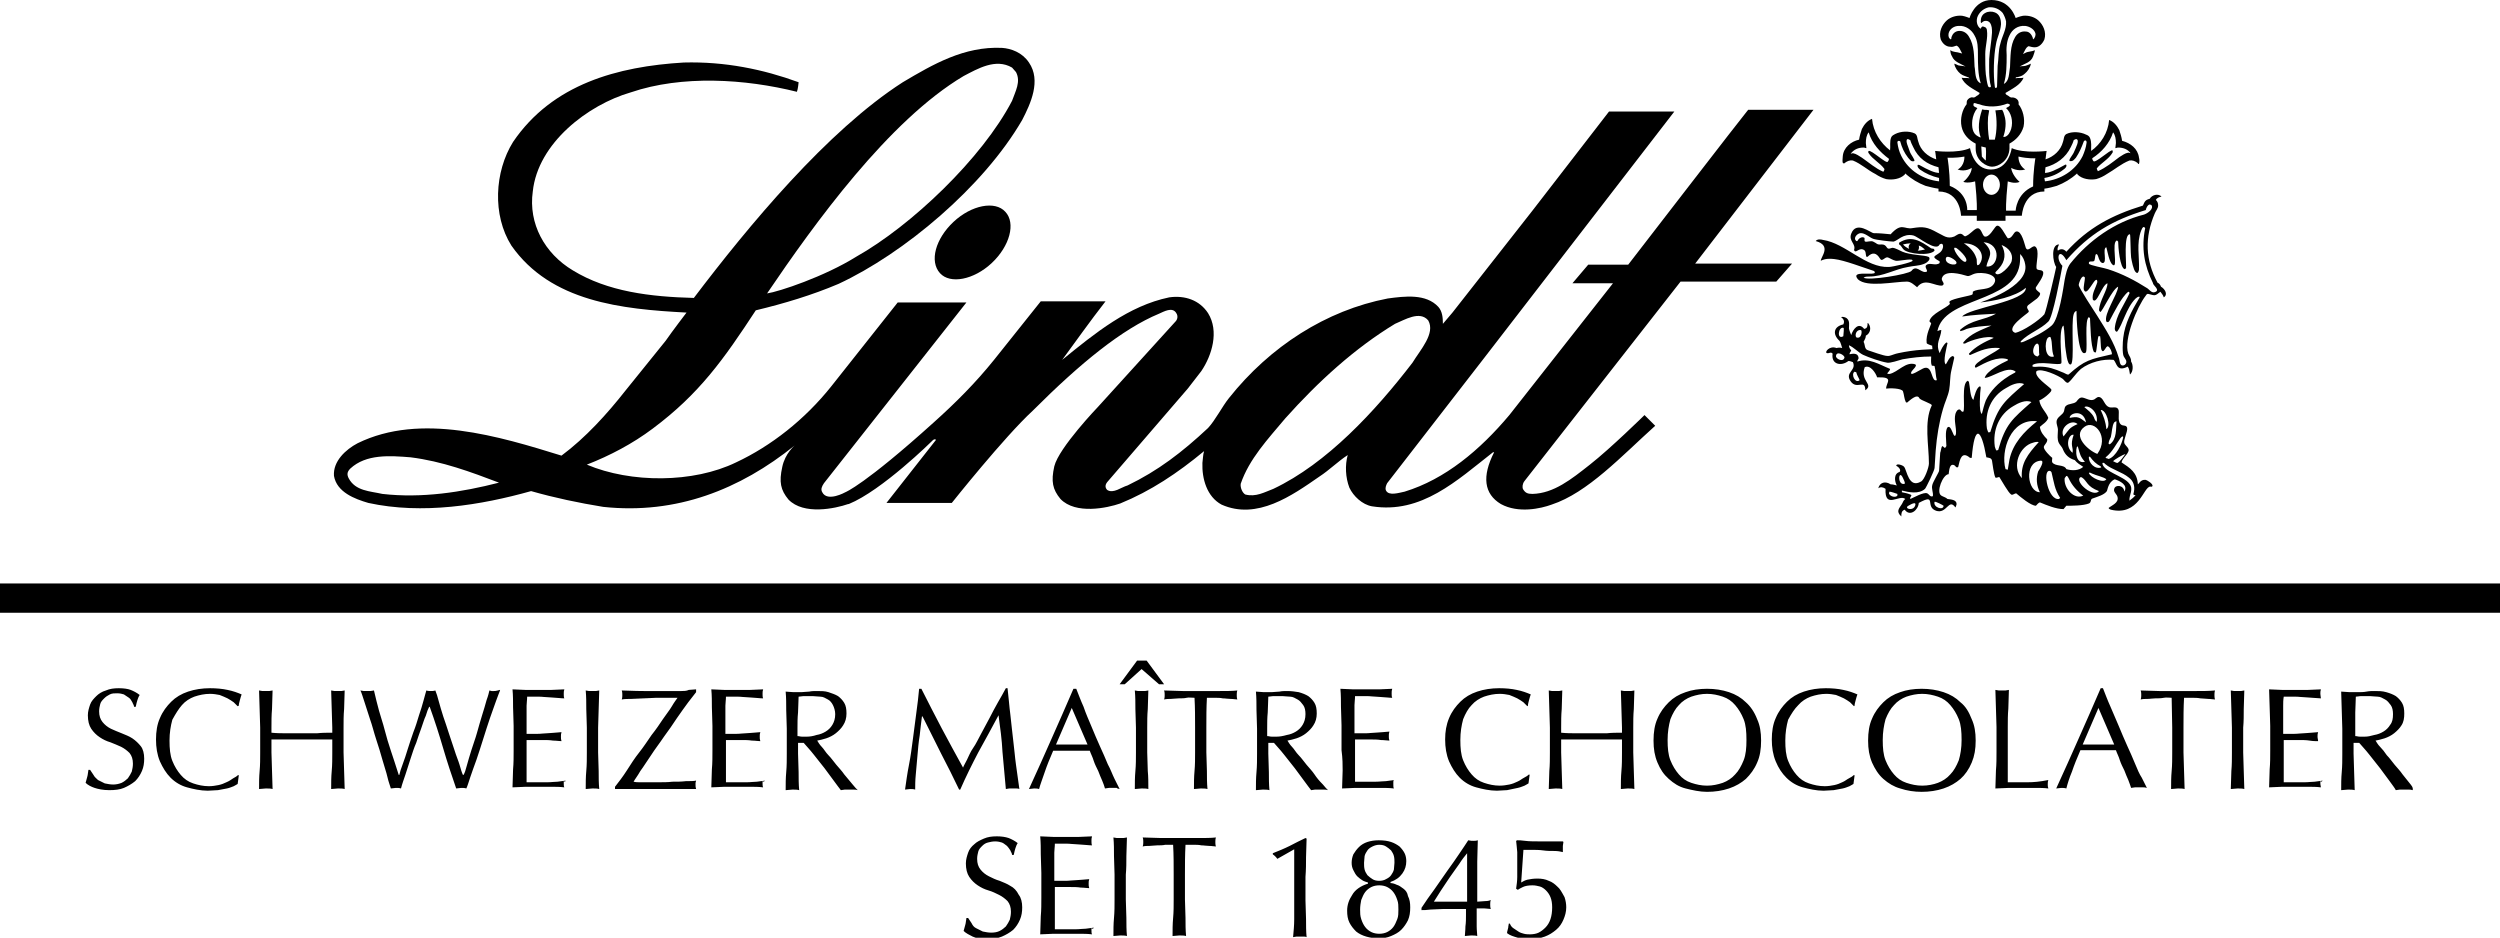 <?xml version="1.0" encoding="utf-8"?>
<!-- Generator: Adobe Illustrator 27.9.6, SVG Export Plug-In . SVG Version: 9.03 Build 54986)  -->
<svg version="1.1" id="Ebene_1" xmlns="http://www.w3.org/2000/svg" xmlns:xlink="http://www.w3.org/1999/xlink" x="0px" y="0px"
	 viewBox="0 0 443.9 166.5" style="enable-background:new 0 0 443.9 166.5;" xml:space="preserve">
<style type="text/css">
	.st0{stroke:#1D1D1B;stroke-width:0.509;stroke-miterlimit:3.864;}
</style>
<g>
	<g>
		<g>
			<path d="M23.5,131.1c-0.6-0.4-1.2-0.6-1.9-0.9s-1.3-0.5-1.9-0.8s-1.1-0.7-1.5-1.2c-0.4-0.5-0.6-1.1-0.6-1.9
				c0-0.5,0.1-0.9,0.2-1.3s0.4-0.7,0.7-1c0.3-0.3,0.6-0.5,1-0.7s0.8-0.2,1.3-0.2s0.9,0.1,1.2,0.2c0.3,0.2,0.6,0.4,0.9,0.6
				s0.4,0.5,0.6,0.8c0.1,0.3,0.3,0.5,0.3,0.8h0.3c0.1-0.5,0.2-0.9,0.3-1.2c0.1-0.3,0.2-0.6,0.4-0.9c-0.5-0.4-1.1-0.7-1.6-0.9
				s-1.3-0.3-2.1-0.3c-0.9,0-1.6,0.1-2.3,0.4c-0.7,0.2-1.3,0.6-1.7,1s-0.9,0.9-1.1,1.5c-0.2,0.6-0.4,1.2-0.4,1.9
				c0,1,0.2,1.8,0.6,2.4c0.4,0.6,0.9,1.1,1.5,1.5s1.2,0.7,1.9,0.9c0.7,0.3,1.3,0.5,1.9,0.8s1.1,0.7,1.5,1.1c0.4,0.5,0.6,1.1,0.6,1.9
				c0,0.5-0.1,1-0.2,1.4c-0.2,0.4-0.4,0.8-0.7,1.2c-0.3,0.3-0.7,0.6-1.1,0.8c-0.5,0.2-1,0.3-1.5,0.3c-0.5,0-1-0.1-1.5-0.2
				c-0.4-0.2-0.8-0.4-1.2-0.6c-0.3-0.3-0.6-0.5-0.8-0.9c-0.2-0.3-0.4-0.6-0.6-0.9h-0.3c-0.1,0.5-0.1,0.9-0.2,1.2
				c-0.1,0.3-0.2,0.7-0.3,1.1c0.4,0.4,1,0.7,1.6,0.9s1.5,0.4,2.6,0.4c1,0,1.9-0.1,2.6-0.4s1.4-0.7,2-1.2c0.5-0.5,0.9-1.1,1.2-1.8
				c0.3-0.7,0.4-1.4,0.4-2.2c0-0.9-0.2-1.7-0.6-2.2C24.6,132,24.1,131.5,23.5,131.1z M32.3,125.2c0.6-0.7,1.4-1.2,2.2-1.5
				c0.9-0.3,1.8-0.5,2.8-0.5c0.6,0,1.2,0.1,1.7,0.2c0.5,0.2,1,0.4,1.4,0.6c0.4,0.2,0.8,0.5,1.1,0.7c0.3,0.3,0.5,0.5,0.7,0.7l0.2-0.1
				c0-0.3,0.1-0.6,0.2-1c0.1-0.4,0.2-0.7,0.3-1c-0.7-0.3-1.5-0.6-2.5-0.8c-0.9-0.2-2-0.3-3.1-0.3c-1.4,0-2.7,0.2-3.9,0.6
				s-2.2,1-3,1.8c-0.8,0.8-1.5,1.7-2,2.9c-0.5,1.1-0.7,2.4-0.7,3.8s0.2,2.7,0.7,3.9c0.5,1.1,1.1,2.1,1.9,2.9s1.8,1.4,2.9,1.7
				s2.4,0.6,3.7,0.6c0.6,0,1.2-0.1,1.8-0.1c0.6-0.1,1.1-0.2,1.6-0.3c0.5-0.1,0.9-0.3,1.2-0.4c0.3-0.2,0.6-0.3,0.7-0.4l0.2-1.5
				l-0.1-0.1c-0.2,0.2-0.5,0.4-0.9,0.6c-0.3,0.2-0.7,0.5-1.2,0.7c-0.4,0.2-0.9,0.4-1.4,0.5s-1.1,0.2-1.7,0.2c-1,0-1.9-0.2-2.8-0.5
				c-0.9-0.3-1.6-0.8-2.2-1.5c-0.6-0.7-1.1-1.5-1.5-2.5c-0.4-1-0.5-2.2-0.5-3.6c0-1.4,0.2-2.6,0.5-3.7
				C31.2,126.7,31.7,125.9,32.3,125.2z M61.1,125.9c0-1.1,0.1-2.2,0.1-3.3c-0.2,0-0.4,0.1-0.6,0.1c-0.2,0-0.4,0-0.6,0s-0.4,0-0.6,0
				s-0.4-0.1-0.6-0.1c0,1.1,0.1,2.2,0.1,3.3c0,1.1,0.1,2.2,0.1,3.3v0.9c-0.9,0-1.8,0-2.7,0.1c-0.9,0-1.7,0-2.7,0s-1.8,0-2.7,0
				s-1.7,0-2.7-0.1v-0.9c0-1.1,0-2.2,0.1-3.3c0-1.1,0.1-2.2,0.1-3.3c-0.2,0-0.4,0.1-0.6,0.1c-0.2,0-0.4,0-0.6,0s-0.4,0-0.6,0
				s-0.4-0.1-0.6-0.1c0,1.1,0.1,2.2,0.1,3.3c0,1.1,0.1,2.2,0.1,3.3v4.4c0,1.1,0,2.2-0.1,3.3S46,139,46,140.1c0.4,0,0.8-0.1,1.2-0.1
				c0.4,0,0.9,0,1.2,0.1c0-1.1-0.1-2.1-0.1-3.2c0-1.1-0.1-2.2-0.1-3.3v-2.3c0.9,0,1.8,0,2.7,0s1.7,0,2.7,0s1.8,0,2.7,0s1.7,0,2.7,0
				v2.3c0,1.1,0,2.2-0.1,3.3s-0.1,2.1-0.1,3.2c0.4,0,0.8-0.1,1.2-0.1s0.9,0,1.2,0.1c0-1.1-0.1-2.1-0.1-3.2c0-1.1-0.1-2.2-0.1-3.3
				v-4.4C61,128.1,61,127,61.1,125.9z M87.7,122.7c-0.2,0-0.3,0-0.4,0c-0.1,0-0.3-0.1-0.4-0.1c-0.1,0.4-0.2,0.9-0.5,1.7
				c-0.2,0.8-0.5,1.7-0.8,2.7c-0.3,1-0.6,2-0.9,3.1c-0.3,1.1-0.7,2.1-1,3.1c-0.3,1-0.6,1.9-0.8,2.7s-0.4,1.4-0.6,1.7h-0.1
				c-0.2-0.4-0.4-1.1-0.6-1.8s-0.6-1.6-0.9-2.6c-0.3-1-0.7-2-1-3s-0.7-2.1-1-3c-0.3-1-0.6-1.9-0.8-2.7c-0.2-0.8-0.4-1.4-0.6-1.9
				c-0.3,0.1-0.6,0.1-0.8,0.1c-0.2,0-0.5,0-0.8-0.1c-0.1,0.4-0.3,1-0.5,1.8c-0.2,0.8-0.5,1.7-0.8,2.6c-0.3,1-0.6,2-1,3
				c-0.4,1.1-0.7,2.1-1,3c-0.3,1-0.6,1.9-0.9,2.7c-0.3,0.8-0.5,1.4-0.6,1.9h-0.1c-0.5-1.6-1-3.1-1.4-4.3s-0.8-2.5-1.1-3.7
				c-0.3-1.2-0.7-2.3-1-3.4c-0.3-1.1-0.6-2.3-0.9-3.6c-0.2,0-0.4,0.1-0.6,0.1c-0.2,0-0.4,0-0.6,0s-0.4,0-0.6,0
				c-0.2,0-0.4-0.1-0.6-0.1c0.2,0.4,0.4,1.1,0.7,2c0.3,0.9,0.6,1.9,1,3.1c0.4,1.1,0.7,2.4,1.1,3.6s0.8,2.5,1.1,3.6s0.7,2.2,0.9,3.1
				s0.5,1.6,0.6,2c0.3,0,0.6-0.1,0.9-0.1s0.6,0,0.9,0.1c0.2-0.8,0.5-1.6,0.8-2.5s0.6-1.9,0.9-2.8s0.6-1.9,1-2.8
				c0.3-0.9,0.6-1.8,0.9-2.6c0.3-0.8,0.5-1.6,0.8-2.2c0.2-0.7,0.4-1.2,0.6-1.6h0.1c0.9,2.5,1.7,5,2.4,7.4s1.5,4.8,2.3,7.1
				c0.3,0,0.6-0.1,0.9-0.1c0.3,0,0.6,0,0.9,0.1c0.2-0.4,0.4-1.1,0.7-2c0.3-0.9,0.7-2,1.1-3.1c0.4-1.2,0.8-2.4,1.2-3.7
				c0.4-1.3,0.8-2.5,1.2-3.7c0.4-1.2,0.8-2.2,1.1-3.1s0.6-1.5,0.7-1.9c-0.2,0-0.3,0.1-0.4,0.1C88,122.7,87.9,122.7,87.7,122.7z
				 M100.4,138.6c-0.4,0.1-0.9,0.1-1.4,0.2c-0.6,0-1.1,0.1-1.8,0.1s-1.2,0-1.9,0h-1.8c0-0.3,0-0.8,0-1.4s0-1.4,0-2.4v-2.5
				c0-0.3,0-0.5,0-0.7s0-0.3,0-0.5c0.3,0,0.7,0,1.2,0c0.5,0,1.1,0,1.7,0s1.2,0,1.8,0.1c0.6,0,1.1,0.1,1.5,0.1
				c-0.1-0.3-0.1-0.5-0.1-0.8c0-0.3,0-0.5,0.1-0.8c-0.4,0-0.8,0.1-1.2,0.1c-0.4,0-0.9,0.1-1.4,0.1c-0.5,0-1,0.1-1.6,0.1
				c-0.6,0-1.3,0-2,0c0-0.3,0-0.8,0-1.4c0-0.6,0-1.3,0-1.9c0-0.6,0-1.2,0-1.7c0-0.5,0.1-1,0.1-1.6c0.8,0,1.5,0,2.1,0
				c0.6,0,1.1,0.1,1.6,0.1c0.5,0,1,0.1,1.4,0.1c0.4,0,0.9,0.1,1.5,0.1c-0.1-0.2-0.1-0.5-0.1-0.8s0-0.5,0.1-0.8
				c-0.8,0-1.5,0.1-2.3,0.1c-0.8,0-1.5,0-2.3,0s-1.5,0-2.3,0s-1.5-0.1-2.3-0.1c0.1,1.1,0.1,2.2,0.1,3.2s0.1,2.2,0.1,3.3v4.4
				c0,1.1,0,2.2-0.1,3.3c0,1.1-0.1,2.1-0.1,3.2c0.8,0,1.6-0.1,2.3-0.1h4.6c0.8,0,1.5,0,2.3,0.1c-0.1-0.2-0.1-0.4-0.1-0.7
				c0-0.1,0-0.2,0-0.4C100.4,138.9,100.4,138.7,100.4,138.6z M106.3,125.9c0-1.1,0.1-2.2,0.1-3.3c-0.2,0-0.4,0.1-0.6,0.1
				c-0.2,0-0.4,0-0.6,0s-0.4,0-0.6,0s-0.4-0.1-0.6-0.1c0.1,1.1,0.1,2.2,0.1,3.3c0,1.1,0.1,2.2,0.1,3.3v4.4c0,1.1,0,2.2-0.1,3.3
				s-0.1,2.1-0.1,3.2c0.4,0,0.8-0.1,1.2-0.1s0.9,0,1.2,0.1c-0.1-1.1-0.1-2.1-0.1-3.2c0-1.1-0.1-2.2-0.1-3.3v-4.4
				C106.2,128.1,106.3,127,106.3,125.9z M121,122.7c-2.7,0-4.9,0-6.7,0c-1.8,0-3.1-0.1-3.9-0.1c0.1,0.3,0.1,0.6,0.1,0.8
				s0,0.5-0.1,0.8c0.5-0.1,1.1-0.1,1.7-0.1c0.7,0,1.4-0.1,2.2-0.1s1.5-0.1,2.2-0.1s1.4,0,2,0c0.3,0,0.6,0,0.9,0c0.3,0,0.6,0,0.9,0
				c-0.2,0.3-0.6,0.8-1,1.5c-0.4,0.7-1,1.4-1.6,2.3c-0.6,0.9-1.2,1.8-2,2.8c-0.7,1-1.4,2.1-2.2,3.1s-1.5,2.1-2.2,3.2
				c-0.7,1.1-1.4,2-2.1,2.9v0.4c0.3,0,0.8,0,1.5,0c0.7,0,1.4,0,2.2,0h7.5c0.5,0,1,0,1.5,0s1.1,0,1.7,0c-0.1-0.3-0.1-0.5-0.1-0.7
				c0-0.1,0-0.3,0-0.4c0-0.1,0.1-0.3,0.1-0.4c-0.4,0.1-1,0.1-1.8,0.1c-0.8,0.1-1.6,0.1-2.4,0.1c-0.8,0.1-1.7,0.1-2.6,0.1
				s-1.6,0-2.2,0c-0.3,0-0.7,0-1,0s-0.7,0-1.1-0.1c0.2-0.4,0.7-1,1.2-1.9c0.6-0.8,1.2-1.8,1.9-2.8c0.7-1.1,1.5-2.1,2.3-3.3
				c0.8-1.1,1.6-2.2,2.3-3.3c0.7-1,1.4-2,2-2.8c0.6-0.8,1.1-1.4,1.4-1.8v-0.5c-0.4,0-0.9,0.1-1.3,0.1
				C121.9,122.7,121.4,122.7,121,122.7z M135.8,138.6c-0.4,0.1-0.9,0.1-1.4,0.2c-0.6,0-1.1,0.1-1.8,0.1s-1.2,0-1.9,0h-1.8
				c0-0.3,0-0.8,0-1.4s0-1.4,0-2.4v-2.5c0-0.3,0-0.5,0-0.7c0-0.2,0-0.3,0-0.5c0.3,0,0.7,0,1.2,0c0.5,0,1.1,0,1.6,0
				c0.6,0,1.2,0,1.8,0.1c0.6,0,1.1,0.1,1.5,0.1c-0.1-0.3-0.1-0.5-0.1-0.8c0-0.3,0-0.5,0.1-0.8c-0.4,0-0.8,0.1-1.2,0.1
				c-0.4,0-0.9,0.1-1.4,0.1c-0.5,0-1,0.1-1.6,0.1c-0.6,0-1.3,0-2,0c0-0.3,0-0.8,0-1.4c0-0.6,0-1.3,0-1.9c0-0.6,0-1.2,0-1.7
				c0-0.5,0.1-1,0.1-1.6c0.8,0,1.5,0,2.1,0c0.6,0,1.1,0.1,1.6,0.1c0.5,0,1,0.1,1.4,0.1c0.4,0,0.9,0.1,1.5,0.1
				c-0.1-0.2-0.1-0.5-0.1-0.8s0-0.5,0.1-0.8c-0.8,0-1.5,0.1-2.3,0.1c-0.8,0-1.5,0-2.3,0s-1.5,0-2.3,0c-0.8,0-1.5-0.1-2.3-0.1
				c0.1,1.1,0.1,2.2,0.1,3.2s0.1,2.2,0.1,3.3v4.4c0,1.1,0,2.2-0.1,3.3c0,1.1-0.1,2.1-0.1,3.2c0.8,0,1.6-0.1,2.3-0.1h4.6
				c0.8,0,1.5,0,2.3,0.1c-0.1-0.2-0.1-0.4-0.1-0.7c0-0.1,0-0.2,0-0.4C135.7,138.9,135.7,138.7,135.8,138.6z M149.9,137.5
				c-0.4-0.6-0.9-1.1-1.4-1.7c-0.5-0.6-0.9-1.2-1.4-1.7s-0.8-1.1-1.2-1.5c-0.4-0.4-0.6-0.8-0.8-1.1c0.5-0.1,1-0.2,1.6-0.4
				c0.6-0.2,1.2-0.5,1.7-0.9c0.5-0.4,1-0.9,1.3-1.4c0.4-0.6,0.6-1.3,0.6-2.1c0-0.8-0.1-1.4-0.4-1.9s-0.7-0.9-1.1-1.2
				c-0.5-0.3-1.1-0.5-1.7-0.7s-1.3-0.2-2-0.2c-0.5,0-1,0-1.4,0.1c-0.5,0-1,0.1-1.4,0.1c-0.5,0-1,0-1.4,0c-0.5,0-1-0.1-1.4-0.1
				c0.1,1.1,0.1,2.2,0.1,3.3c0,1.1,0.1,2.2,0.1,3.3v4.4c0,1.1,0,2.2-0.1,3.3s-0.1,2.1-0.1,3.2c0.4,0,0.8-0.1,1.2-0.1s0.9,0,1.2,0.1
				c-0.1-1.1-0.1-2.1-0.1-3.2c0-1.1-0.1-2.2-0.1-3.3v-1.9h1c0.5,0.6,1.1,1.2,1.8,2.1c0.6,0.8,1.3,1.6,1.9,2.4
				c0.6,0.8,1.2,1.6,1.7,2.3c0.5,0.7,0.9,1.2,1.2,1.6c0.2,0,0.5-0.1,0.7-0.1h1.5c0.2,0,0.5,0,0.8,0.1c-0.2-0.2-0.6-0.6-0.9-1
				C150.8,138.6,150.4,138.1,149.9,137.5z M143.3,130.8c-0.3,0-0.6,0-0.9,0c-0.3,0-0.5-0.1-0.8-0.1v-1.4c0-0.9,0-1.8,0.1-2.8
				c0-0.9,0.1-1.8,0.1-2.8c0.3,0,0.6-0.1,1-0.1s0.9,0,1.5,0c0.4,0,0.9,0.1,1.4,0.1s0.9,0.3,1.3,0.5s0.7,0.6,0.9,1
				c0.2,0.4,0.4,1,0.4,1.6c0,0.8-0.2,1.4-0.5,1.9s-0.7,0.9-1.2,1.2c-0.5,0.3-1,0.5-1.6,0.6C144.4,130.7,143.8,130.8,143.3,130.8z
				 M177.3,127L177.3,127c0.3,2.2,0.6,4.4,0.7,6.5c0.2,2.1,0.4,4.3,0.6,6.6c0.2,0,0.4-0.1,0.6-0.1h1.2c0.2,0,0.4,0,0.6,0.1
				c-0.2-1.4-0.4-2.8-0.6-4.3c-0.2-1.4-0.3-2.9-0.5-4.4c-0.2-1.5-0.3-2.9-0.5-4.5c-0.2-1.5-0.3-3.1-0.5-4.7h-0.3
				c-0.4,0.8-0.9,1.6-1.4,2.5c-0.5,0.9-1,1.8-1.5,2.8c-0.5,0.9-1,1.9-1.5,2.8c-0.5,0.9-0.9,1.8-1.4,2.5s-0.8,1.5-1.1,2.1
				c-0.3,0.6-0.6,1.1-0.7,1.4c-1.3-2.4-2.6-4.7-3.8-7c-1.2-2.3-2.4-4.6-3.6-7h-0.4c-0.1,1.3-0.3,2.8-0.5,4.3c-0.2,1.5-0.4,3-0.6,4.6
				c-0.2,1.5-0.4,3.1-0.7,4.6s-0.5,3-0.7,4.4c0.3,0,0.6-0.1,0.9-0.1c0.3,0,0.6,0,0.9,0.1c0-0.7,0-1.6,0.1-2.6
				c0.1-1.1,0.2-2.2,0.3-3.4c0.1-1.2,0.2-2.4,0.4-3.6c0.1-1.2,0.3-2.4,0.4-3.4h0.1c1.1,2.2,2.2,4.4,3.3,6.6c1.1,2.1,2.2,4.3,3.2,6.4
				h0.2c1-2.3,2.1-4.5,3.2-6.6C175,131.3,176.1,129.2,177.3,127z M198.8,140.1c-0.2-0.4-0.5-1-0.9-1.8s-0.7-1.7-1.2-2.6
				c-0.4-1-0.9-2.1-1.4-3.2c-0.5-1.1-1-2.3-1.5-3.5c-0.5-1.2-1-2.3-1.4-3.5c-0.5-1.1-0.9-2.2-1.3-3.2h-0.5c-1.3,3-2.6,6-3.9,8.9
				c-1.3,2.9-2.6,5.9-4,8.9c0.3,0,0.6-0.1,0.9-0.1s0.6,0,0.9,0.1c0.2-0.8,0.6-1.8,1-3c0.4-1.2,0.9-2.4,1.5-3.8c0.5,0,1,0,1.6,0
				c0.5,0,1,0,1.6,0c0.6,0,1.1,0,1.7,0s1.1,0,1.6,0c0.2,0.6,0.5,1.1,0.7,1.8c0.2,0.6,0.5,1.2,0.8,1.8c0.2,0.6,0.5,1.2,0.7,1.7
				s0.4,1,0.5,1.4c0.2,0,0.5-0.1,0.7-0.1h1.4C198.3,140,198.5,140,198.8,140.1z M191.7,132.2c-0.5,0-0.9,0-1.4,0c-0.4,0-0.9,0-1.4,0
				c-0.5,0-0.9,0-1.4,0l2.8-6.5l2.8,6.5C192.6,132.2,192.1,132.2,191.7,132.2z M202.7,118.8l3.1,2.7h0.9l-3.1-4.2h-1.7l-3.1,4.2h0.9
				L202.7,118.8z M203.8,136.9c0-1.1-0.1-2.2-0.1-3.3v-4.4c0-1.1,0-2.2,0.1-3.3c0-1.1,0.1-2.2,0.1-3.3c-0.2,0-0.4,0.1-0.6,0.1
				c-0.2,0-0.4,0-0.6,0s-0.4,0-0.6,0s-0.4-0.1-0.6-0.1c0.1,1.1,0.1,2.2,0.1,3.3c0,1.1,0.1,2.2,0.1,3.3v4.4c0,1.1,0,2.2-0.1,3.3
				s-0.1,2.1-0.1,3.2c0.4,0,0.8-0.1,1.2-0.1s0.9,0,1.2,0.1C203.9,139,203.9,137.9,203.8,136.9z M216.6,122.7c-1.1,0-2.2,0-3.3,0
				s-2.2,0-3.3,0c-1.1,0-2.2-0.1-3.3-0.1c0.1,0.3,0.1,0.6,0.1,0.8c0,0.2,0,0.5-0.1,0.8c0.4-0.1,0.8-0.1,1.2-0.1
				c0.4,0,0.9-0.1,1.4-0.1s1,0,1.4-0.1s0.9,0,1.4,0c0.1,1.8,0.1,3.5,0.1,5.3v4.4c0,1.1,0,2.2-0.1,3.3s-0.1,2.1-0.1,3.2
				c0.4,0,0.8-0.1,1.2-0.1s0.9,0,1.2,0.1c-0.1-1.1-0.1-2.1-0.1-3.2c0-1.1-0.1-2.2-0.1-3.3v-4.4c0-1.8,0-3.5,0.1-5.3
				c0.4,0,0.9,0,1.4,0c0.5,0,1,0,1.4,0.1c0.5,0,0.9,0.1,1.4,0.1s0.9,0.1,1.2,0.1c-0.1-0.3-0.1-0.6-0.1-0.8c0-0.2,0-0.5,0.1-0.8
				C218.8,122.7,217.7,122.7,216.6,122.7z M233.4,137.5c-0.4-0.6-0.9-1.1-1.4-1.7c-0.5-0.6-0.9-1.2-1.4-1.7s-0.8-1.1-1.2-1.5
				c-0.4-0.4-0.6-0.8-0.8-1.1c0.5-0.1,1-0.2,1.6-0.4c0.6-0.2,1.2-0.5,1.7-0.9c0.5-0.4,1-0.9,1.3-1.4c0.4-0.6,0.6-1.3,0.6-2.1
				c0-0.8-0.1-1.4-0.4-1.9s-0.7-0.9-1.1-1.2c-0.5-0.3-1-0.5-1.7-0.7c-0.6-0.1-1.3-0.2-2-0.2c-0.5,0-1,0-1.4,0.1
				c-0.5,0-1,0.1-1.4,0.1c-0.5,0-1,0-1.4,0s-1-0.1-1.4-0.1c0.1,1.1,0.1,2.2,0.1,3.3c0,1.1,0.1,2.2,0.1,3.3v4.4c0,1.1,0,2.2-0.1,3.3
				s-0.1,2.1-0.1,3.2c0.4,0,0.8-0.1,1.2-0.1s0.9,0,1.2,0.1c-0.1-1.1-0.1-2.1-0.1-3.2c0-1.1-0.1-2.2-0.1-3.3v-1.9h1
				c0.5,0.6,1.1,1.2,1.8,2.1c0.6,0.8,1.3,1.6,1.9,2.4c0.6,0.8,1.2,1.6,1.7,2.3c0.5,0.7,0.9,1.2,1.2,1.6c0.2,0,0.5-0.1,0.7-0.1h1.5
				c0.2,0,0.5,0,0.8,0.1c-0.2-0.2-0.6-0.6-0.9-1C234.2,138.6,233.8,138.1,233.4,137.5z M226.7,130.8c-0.3,0-0.6,0-0.9,0
				c-0.3,0-0.5-0.1-0.8-0.1v-1.4c0-0.9,0-1.8,0.1-2.8c0-0.9,0.1-1.8,0.1-2.8c0.3,0,0.6-0.1,1-0.1s0.9,0,1.5,0c0.4,0,0.9,0.1,1.4,0.1
				s0.9,0.3,1.3,0.5s0.7,0.6,1,1s0.4,1,0.4,1.6c0,0.8-0.2,1.4-0.5,1.9s-0.7,0.9-1.2,1.2c-0.5,0.3-1,0.5-1.6,0.6
				C227.8,130.7,227.2,130.8,226.7,130.8z M238.4,136.8c0,1.1-0.1,2.1-0.1,3.2c0.8,0,1.6-0.1,2.3-0.1h4.6c0.8,0,1.5,0,2.3,0.1
				c-0.1-0.2-0.1-0.4-0.1-0.7c0-0.1,0-0.2,0-0.4s0-0.3,0.1-0.4c-0.4,0.1-0.9,0.1-1.4,0.2c-0.6,0-1.1,0.1-1.8,0.1s-1.2,0-1.9,0h-1.8
				c0-0.3,0-0.8,0-1.4s0-1.4,0-2.4v-2.5c0-0.3,0-0.5,0-0.7s0-0.3,0-0.5c0.3,0,0.7,0,1.2,0s1.1,0,1.6,0c0.6,0,1.2,0,1.8,0.1
				c0.6,0,1.1,0.1,1.5,0.1c-0.1-0.3-0.1-0.5-0.1-0.8c0-0.3,0-0.5,0.1-0.8c-0.4,0-0.8,0.1-1.2,0.1c-0.4,0-0.9,0.1-1.4,0.1
				c-0.5,0-1,0.1-1.6,0.1c-0.6,0-1.3,0-2,0c0-0.3,0-0.8,0-1.4c0-0.6,0-1.3,0-1.9c0-0.6,0-1.2,0-1.7c0-0.5,0.1-1,0.1-1.6
				c0.8,0,1.6,0,2.1,0c0.6,0,1.1,0.1,1.6,0.1c0.5,0,1,0.1,1.4,0.1c0.4,0,0.9,0.1,1.5,0.1c-0.1-0.2-0.1-0.5-0.1-0.8s0-0.5,0.1-0.8
				c-0.8,0-1.5,0.1-2.3,0.1c-0.8,0-1.5,0-2.3,0c-0.8,0-1.5,0-2.3,0s-1.5-0.1-2.3-0.1c0.1,1.1,0.1,2.2,0.1,3.2s0.1,2.2,0.1,3.3v4.4
				C238.4,134.7,238.4,135.8,238.4,136.8z M269.5,139.9c0.5-0.1,0.9-0.3,1.2-0.4c0.3-0.2,0.6-0.3,0.7-0.4l0.2-1.5l-0.1-0.1
				c-0.2,0.2-0.5,0.4-0.9,0.6s-0.7,0.5-1.2,0.7c-0.4,0.2-0.9,0.4-1.4,0.5c-0.5,0.1-1.1,0.2-1.7,0.2c-1,0-1.9-0.2-2.8-0.5
				c-0.9-0.3-1.6-0.8-2.2-1.5c-0.6-0.7-1.1-1.5-1.5-2.5c-0.4-1-0.5-2.2-0.5-3.6c0-1.4,0.2-2.6,0.5-3.7c0.4-1,0.9-1.9,1.5-2.5
				c0.6-0.7,1.4-1.2,2.2-1.5c0.9-0.3,1.8-0.5,2.8-0.5c0.6,0,1.2,0.1,1.7,0.2c0.5,0.2,1,0.4,1.4,0.6s0.8,0.5,1.1,0.7
				c0.3,0.3,0.5,0.5,0.7,0.7l0.1-0.1c0-0.3,0.1-0.6,0.2-1c0.1-0.4,0.2-0.7,0.3-1c-0.7-0.3-1.5-0.6-2.5-0.8c-0.9-0.2-2-0.3-3.1-0.3
				c-1.4,0-2.7,0.2-3.9,0.6c-1.2,0.4-2.2,1-3,1.8s-1.5,1.7-2,2.9s-0.7,2.4-0.7,3.8s0.2,2.7,0.7,3.9c0.5,1.1,1.1,2.1,1.9,2.9
				s1.8,1.4,2.9,1.7s2.4,0.6,3.7,0.6c0.6,0,1.2-0.1,1.8-0.1C268.5,140.1,269,140,269.5,139.9z M290.1,125.9c0-1.1,0.1-2.2,0.1-3.3
				c-0.2,0-0.4,0.1-0.6,0.1c-0.2,0-0.4,0-0.6,0c-0.2,0-0.4,0-0.6,0c-0.2,0-0.4-0.1-0.6-0.1c0,1.1,0.1,2.2,0.1,3.3
				c0,1.1,0.1,2.2,0.1,3.3v0.9c-0.9,0-1.8,0-2.7,0.1c-0.9,0-1.7,0-2.7,0s-1.8,0-2.7,0c-0.9,0-1.7,0-2.7-0.1v-0.9
				c0-1.1,0-2.2,0.1-3.3c0-1.1,0.1-2.2,0.1-3.3c-0.2,0-0.4,0.1-0.6,0.1c-0.2,0-0.4,0-0.6,0c-0.2,0-0.4,0-0.6,0
				c-0.2,0-0.4-0.1-0.6-0.1c0,1.1,0.1,2.2,0.1,3.3c0,1.1,0.1,2.2,0.1,3.3v4.4c0,1.1,0,2.2-0.1,3.3c0,1.1-0.1,2.1-0.1,3.2
				c0.4,0,0.8-0.1,1.2-0.1c0.4,0,0.9,0,1.2,0.1c0-1.1-0.1-2.1-0.1-3.2c0-1.1-0.1-2.2-0.1-3.3v-2.3c0.9,0,1.8,0,2.7,0
				c0.9,0,1.7,0,2.7,0s1.8,0,2.7,0c0.9,0,1.7,0,2.7,0v2.3c0,1.1,0,2.2-0.1,3.3s-0.1,2.1-0.1,3.2c0.4,0,0.8-0.1,1.2-0.1
				s0.9,0,1.2,0.1c0-1.1-0.1-2.1-0.1-3.2c0-1.1-0.1-2.2-0.1-3.3v-4.4C290,128.1,290,127,290.1,125.9z M310,124.7
				c-0.8-0.8-1.8-1.4-3-1.8c-1.2-0.4-2.5-0.6-3.9-0.6c-1.4,0-2.7,0.2-3.8,0.6c-1.2,0.4-2.2,1-3,1.8s-1.5,1.7-2,2.9
				c-0.5,1.1-0.7,2.4-0.7,3.9s0.2,2.7,0.7,3.9s1.1,2.1,2,2.9s1.8,1.4,3,1.7s2.5,0.6,3.8,0.6c1.4,0,2.7-0.2,3.9-0.6
				c1.2-0.4,2.2-1,3-1.7c0.8-0.8,1.5-1.7,2-2.9c0.5-1.1,0.7-2.4,0.7-3.9s-0.2-2.7-0.7-3.8C311.5,126.4,310.8,125.4,310,124.7z
				 M309.6,135c-0.4,1-0.9,1.9-1.5,2.5c-0.6,0.7-1.4,1.2-2.2,1.5c-0.9,0.3-1.8,0.5-2.8,0.5c-1,0-1.9-0.2-2.8-0.5
				c-0.9-0.3-1.6-0.8-2.2-1.5c-0.6-0.7-1.1-1.5-1.5-2.5c-0.4-1-0.5-2.2-0.5-3.6c0-1.4,0.2-2.6,0.5-3.7c0.4-1,0.9-1.9,1.5-2.5
				c0.6-0.7,1.4-1.2,2.2-1.5c0.9-0.3,1.8-0.5,2.8-0.5c1,0,1.9,0.2,2.8,0.5c0.9,0.3,1.6,0.8,2.2,1.5c0.6,0.7,1.1,1.5,1.5,2.5
				c0.4,1,0.5,2.2,0.5,3.7C310.1,132.8,310,134,309.6,135z M319.3,125.2c0.6-0.7,1.4-1.2,2.2-1.5c0.9-0.3,1.8-0.5,2.8-0.5
				c0.6,0,1.2,0.1,1.7,0.2c0.5,0.2,1,0.4,1.4,0.6c0.4,0.2,0.8,0.5,1.1,0.7c0.3,0.3,0.5,0.5,0.7,0.7l0.1-0.1c0-0.3,0.1-0.6,0.2-1
				c0.1-0.4,0.2-0.7,0.3-1c-0.7-0.3-1.5-0.6-2.5-0.8c-0.9-0.2-2-0.3-3.1-0.3c-1.4,0-2.7,0.2-3.9,0.6c-1.2,0.4-2.2,1-3,1.8
				c-0.8,0.8-1.5,1.7-2,2.9c-0.5,1.1-0.7,2.4-0.7,3.8s0.2,2.7,0.7,3.9s1.1,2.1,1.9,2.9c0.8,0.8,1.8,1.4,2.9,1.7s2.4,0.6,3.7,0.6
				c0.6,0,1.2-0.1,1.8-0.1c0.6-0.1,1.1-0.2,1.6-0.3c0.5-0.1,0.9-0.3,1.2-0.4c0.3-0.2,0.6-0.3,0.7-0.4l0.2-1.5l-0.1-0.1
				c-0.2,0.2-0.5,0.4-0.9,0.6s-0.7,0.5-1.2,0.7c-0.4,0.2-0.9,0.4-1.4,0.5c-0.5,0.1-1.1,0.2-1.7,0.2c-1,0-1.9-0.2-2.8-0.5
				c-0.9-0.3-1.6-0.8-2.2-1.5c-0.6-0.7-1.1-1.5-1.5-2.5c-0.4-1-0.5-2.2-0.5-3.6c0-1.4,0.2-2.6,0.5-3.7
				C318.1,126.7,318.6,125.9,319.3,125.2z M348.1,124.7c-0.8-0.8-1.8-1.4-3-1.8c-1.2-0.4-2.5-0.6-3.9-0.6c-1.4,0-2.7,0.2-3.8,0.6
				c-1.2,0.4-2.2,1-3,1.8s-1.5,1.7-2,2.9c-0.5,1.1-0.7,2.4-0.7,3.9s0.2,2.7,0.7,3.9c0.5,1.1,1.1,2.1,2,2.9s1.9,1.4,3,1.7
				c1.2,0.4,2.5,0.6,3.8,0.6c1.4,0,2.7-0.2,3.9-0.6c1.2-0.4,2.2-1,3-1.7s1.5-1.7,2-2.9s0.7-2.4,0.7-3.9s-0.2-2.7-0.7-3.8
				C349.6,126.4,349,125.4,348.1,124.7z M347.8,135c-0.4,1-0.9,1.9-1.5,2.5c-0.6,0.7-1.4,1.2-2.2,1.5s-1.8,0.5-2.8,0.5
				c-1,0-1.9-0.2-2.8-0.5c-0.9-0.3-1.6-0.8-2.2-1.5s-1.1-1.5-1.5-2.5c-0.4-1-0.5-2.2-0.5-3.6c0-1.4,0.2-2.6,0.5-3.7
				c0.4-1,0.9-1.9,1.5-2.5c0.6-0.7,1.4-1.2,2.2-1.5c0.9-0.3,1.8-0.5,2.8-0.5c1,0,1.9,0.2,2.8,0.5c0.9,0.3,1.6,0.8,2.2,1.5
				c0.6,0.7,1.1,1.5,1.5,2.5c0.4,1,0.5,2.2,0.5,3.7C348.3,132.8,348.1,134,347.8,135z M360,138.9c-1.1,0-2.2,0-3.5,0
				c0-1.2,0-2.6,0-4.2c0-1.6,0-3.4,0-5.6c0-1.1,0-2.2,0.1-3.3c0-1.1,0.1-2.2,0.1-3.3c-0.2,0-0.4,0.1-0.6,0.1c-0.2,0-0.4,0-0.6,0
				c-0.2,0-0.4,0-0.6,0c-0.2,0-0.4-0.1-0.6-0.1c0,1.1,0.1,2.2,0.1,3.3c0,1.1,0.1,2.2,0.1,3.3v4.4c0,1.1,0,2.2-0.1,3.3
				c0,1.1-0.1,2.1-0.1,3.2c0.8,0,1.6-0.1,2.4-0.1h4.7c0.8,0,1.6,0,2.3,0.1c-0.1-0.3-0.1-0.5-0.1-0.7c0-0.2,0-0.5,0.1-0.8
				C362.2,138.8,361.1,138.9,360,138.9z M379.1,135.6c-0.4-1-0.9-2.1-1.4-3.2c-0.5-1.1-1-2.3-1.5-3.5c-0.5-1.2-1-2.3-1.5-3.5
				c-0.5-1.1-0.9-2.2-1.3-3.2H373c-1.3,3-2.6,6-3.9,8.9c-1.3,2.9-2.6,5.9-4,8.9c0.3,0,0.6-0.1,0.9-0.1s0.6,0,0.9,0.1
				c0.2-0.8,0.5-1.8,1-3c0.4-1.2,0.9-2.4,1.5-3.8c0.5,0,1,0,1.5,0c0.5,0,1,0,1.5,0c0.6,0,1.1,0,1.7,0s1.1,0,1.6,0
				c0.2,0.6,0.5,1.1,0.7,1.8c0.2,0.6,0.5,1.2,0.8,1.8c0.2,0.6,0.5,1.2,0.7,1.7c0.2,0.6,0.4,1,0.5,1.4c0.2,0,0.5-0.1,0.7-0.1h1.4
				c0.2,0,0.4,0,0.7,0.1c-0.2-0.4-0.5-1-0.9-1.8C379.9,137.5,379.5,136.6,379.1,135.6z M374,132.2c-0.5,0-1,0-1.4,0
				c-0.4,0-0.9,0-1.4,0s-0.9,0-1.4,0l2.8-6.5l2.8,6.5C375,132.2,374.5,132.2,374,132.2z M390,122.7c-1.1,0-2.2,0-3.3,0s-2.2,0-3.3,0
				c-1.1,0-2.2-0.1-3.3-0.1c0.1,0.3,0.1,0.6,0.1,0.8c0,0.2,0,0.5-0.1,0.8c0.4-0.1,0.8-0.1,1.2-0.1c0.5,0,0.9-0.1,1.4-0.1
				c0.5,0,1,0,1.5-0.1s0.9,0,1.4,0c0,1.8,0.1,3.5,0.1,5.3v4.4c0,1.1,0,2.2-0.1,3.3s-0.1,2.1-0.1,3.2c0.4,0,0.8-0.1,1.2-0.1
				s0.9,0,1.2,0.1c0-1.1-0.1-2.1-0.1-3.2c0-1.1-0.1-2.2-0.1-3.3v-4.4c0-1.8,0-3.5,0.1-5.3c0.4,0,0.9,0,1.4,0s1,0,1.5,0.1
				c0.5,0,1,0.1,1.4,0.1c0.5,0,0.9,0.1,1.2,0.1c-0.1-0.3-0.1-0.6-0.1-0.8c0-0.2,0-0.5,0.1-0.8C392.2,122.7,391.1,122.7,390,122.7z
				 M398.4,125.9c0-1.1,0.1-2.2,0.1-3.3c-0.2,0-0.4,0.1-0.6,0.1c-0.2,0-0.4,0-0.6,0c-0.2,0-0.4,0-0.6,0c-0.2,0-0.4-0.1-0.6-0.1
				c0,1.1,0.1,2.2,0.1,3.3c0,1.1,0.1,2.2,0.1,3.3v4.4c0,1.1,0,2.2-0.1,3.3c0,1.1-0.1,2.1-0.1,3.2c0.4,0,0.8-0.1,1.2-0.1
				s0.9,0,1.2,0.1c0-1.1-0.1-2.1-0.1-3.2c0-1.1-0.1-2.2-0.1-3.3v-4.4C398.4,128.1,398.4,127,398.4,125.9z M412.4,138.6
				c-0.4,0.1-0.9,0.1-1.4,0.2c-0.5,0-1.1,0.1-1.8,0.1s-1.2,0-1.9,0h-1.8c0-0.3,0-0.8,0-1.4s0-1.4,0-2.4v-2.5c0-0.3,0-0.5,0-0.7
				s0-0.3,0-0.5c0.3,0,0.7,0,1.2,0s1.1,0,1.6,0s1.2,0,1.8,0.1s1.1,0.1,1.5,0.1c0-0.3-0.1-0.5-0.1-0.8c0-0.3,0-0.5,0.1-0.8
				c-0.4,0-0.8,0.1-1.2,0.1c-0.4,0-0.9,0.1-1.4,0.1c-0.5,0-1,0.1-1.6,0.1c-0.6,0-1.3,0-2,0c0-0.3,0-0.8,0-1.4c0-0.6,0-1.3,0-1.9
				c0-0.6,0-1.2,0-1.7c0-0.5,0-1,0.1-1.6c0.8,0,1.5,0,2.1,0c0.6,0,1.1,0.1,1.6,0.1c0.5,0,1,0.1,1.4,0.1c0.5,0,1,0.1,1.5,0.1
				c0-0.2-0.1-0.5-0.1-0.8s0-0.5,0.1-0.8c-0.8,0-1.5,0.1-2.3,0.1c-0.8,0-1.5,0-2.3,0s-1.5,0-2.3,0c-0.8,0-1.5-0.1-2.3-0.1
				c0,1.1,0.1,2.2,0.1,3.2s0.1,2.2,0.1,3.3v4.4c0,1.1,0,2.2-0.1,3.3c0,1.1-0.1,2.1-0.1,3.2c0.8,0,1.5-0.1,2.3-0.1h4.6
				c0.8,0,1.5,0,2.3,0.1c0-0.2-0.1-0.4-0.1-0.7c0-0.1,0-0.2,0-0.4C412.3,138.9,412.3,138.7,412.4,138.6z M427.8,139
				c-0.4-0.5-0.8-1-1.2-1.5c-0.4-0.6-0.9-1.1-1.4-1.7c-0.5-0.6-0.9-1.2-1.4-1.7c-0.4-0.6-0.8-1.1-1.2-1.5c-0.4-0.4-0.6-0.8-0.8-1.1
				c0.5-0.1,1-0.2,1.6-0.4c0.6-0.2,1.2-0.5,1.7-0.9c0.5-0.4,1-0.9,1.3-1.4c0.4-0.6,0.5-1.3,0.5-2.1c0-0.8-0.1-1.4-0.4-1.9
				s-0.7-0.9-1.1-1.2c-0.5-0.3-1-0.5-1.7-0.7s-1.3-0.2-2-0.2c-0.5,0-1,0-1.5,0.1s-1,0.1-1.5,0.1c-0.5,0-1,0-1.5,0
				c-0.5,0-1-0.1-1.5-0.1c0,1.1,0.1,2.2,0.1,3.3c0,1.1,0.1,2.2,0.1,3.3v4.4c0,1.1,0,2.2-0.1,3.3s-0.1,2.1-0.1,3.2
				c0.4,0,0.8-0.1,1.2-0.1c0.4,0,0.9,0,1.2,0.1c0-1.1-0.1-2.1-0.1-3.2c0-1.1-0.1-2.2-0.1-3.3v-1.9h1c0.5,0.6,1.1,1.2,1.8,2.1
				c0.6,0.8,1.3,1.6,1.9,2.4c0.6,0.8,1.2,1.6,1.7,2.3c0.5,0.7,0.9,1.2,1.1,1.6c0.2,0,0.5-0.1,0.7-0.1h1.5c0.3,0,0.5,0,0.8,0.1
				C428.5,139.8,428.2,139.5,427.8,139z M419.9,130.8c-0.3,0-0.6,0-0.9,0c-0.3,0-0.5-0.1-0.8-0.1v-1.4c0-0.9,0-1.8,0-2.8
				c0-0.9,0.1-1.8,0.1-2.8c0.3,0,0.6-0.1,1-0.1c0.4,0,0.9,0,1.5,0c0.4,0,0.9,0.1,1.4,0.1s0.9,0.3,1.3,0.5c0.4,0.2,0.7,0.6,1,1
				s0.4,1,0.4,1.6c0,0.8-0.1,1.4-0.5,1.9c-0.3,0.5-0.7,0.9-1.2,1.2c-0.5,0.3-1,0.5-1.6,0.6C420.9,130.7,420.4,130.8,419.9,130.8z
				 M179.4,157.3c-0.6-0.4-1.2-0.6-1.9-0.9c-0.7-0.2-1.3-0.5-1.9-0.8s-1.1-0.7-1.5-1.2c-0.4-0.5-0.6-1.1-0.6-1.9
				c0-0.5,0.1-0.9,0.2-1.3s0.4-0.7,0.7-1c0.3-0.3,0.6-0.5,1-0.6c0.4-0.1,0.8-0.2,1.3-0.2s0.9,0.1,1.2,0.2s0.6,0.4,0.9,0.6
				c0.2,0.2,0.4,0.5,0.6,0.8c0.1,0.3,0.3,0.5,0.3,0.8h0.3c0.1-0.5,0.2-0.9,0.3-1.2c0.1-0.3,0.2-0.6,0.4-0.9
				c-0.5-0.4-1.1-0.7-1.6-0.9c-0.6-0.2-1.3-0.3-2.1-0.3c-0.9,0-1.6,0.1-2.3,0.4s-1.3,0.6-1.7,1c-0.5,0.4-0.9,0.9-1.1,1.5
				c-0.2,0.6-0.4,1.2-0.4,1.9c0,1,0.2,1.8,0.6,2.4c0.4,0.6,0.9,1.1,1.5,1.5c0.6,0.4,1.2,0.7,1.9,0.9s1.3,0.5,1.9,0.8
				c0.6,0.3,1.1,0.7,1.5,1.1c0.4,0.5,0.6,1.1,0.6,1.9c0,0.5-0.1,1-0.2,1.4c-0.2,0.4-0.4,0.8-0.7,1.2c-0.3,0.3-0.7,0.6-1.1,0.8
				s-0.9,0.3-1.5,0.3c-0.5,0-1-0.1-1.5-0.2c-0.4-0.2-0.8-0.4-1.2-0.6s-0.6-0.5-0.8-0.9c-0.2-0.3-0.4-0.6-0.6-0.9h-0.3
				c-0.1,0.5-0.1,0.9-0.2,1.2c-0.1,0.3-0.2,0.7-0.3,1.1c0.4,0.4,1,0.7,1.6,1c0.6,0.3,1.5,0.4,2.6,0.4c1,0,1.9-0.1,2.6-0.4
				s1.4-0.7,2-1.2c0.5-0.5,0.9-1.1,1.2-1.8c0.3-0.7,0.4-1.4,0.4-2.2c0-0.9-0.2-1.7-0.6-2.2C180.5,158.1,180,157.6,179.4,157.3z
				 M194.2,164.7c-0.4,0.1-0.9,0.1-1.4,0.2c-0.6,0-1.1,0.1-1.8,0.1c-0.6,0-1.2,0-1.9,0h-1.8c0-0.3,0-0.8,0-1.4c0-0.6,0-1.4,0-2.4
				v-2.5c0-0.3,0-0.5,0-0.7c0-0.2,0-0.3,0-0.5c0.3,0,0.7,0,1.2,0c0.5,0,1.1,0,1.6,0c0.6,0,1.2,0,1.8,0.1c0.6,0,1.1,0.1,1.5,0.1
				c-0.1-0.3-0.1-0.5-0.1-0.8c0-0.3,0-0.5,0.1-0.8c-0.4,0-0.8,0.1-1.2,0.1c-0.4,0-0.9,0.1-1.4,0.1s-1,0.1-1.6,0.1c-0.6,0-1.3,0-2,0
				c0-0.3,0-0.8,0-1.4c0-0.6,0-1.3,0-1.9c0-0.6,0-1.2,0-1.7c0-0.5,0.1-1,0.1-1.6c0.8,0,1.5,0,2.1,0c0.6,0,1.1,0.1,1.6,0.1
				s1,0.1,1.4,0.1c0.4,0,0.9,0.1,1.5,0.1c-0.1-0.2-0.1-0.5-0.1-0.8c0-0.3,0-0.5,0.1-0.8c-0.8,0-1.5,0.1-2.3,0.1c-0.8,0-1.5,0-2.3,0
				s-1.5,0-2.3,0c-0.8,0-1.5-0.1-2.3-0.1c0.1,1.1,0.1,2.2,0.1,3.2c0,1.1,0.1,2.2,0.1,3.3v4.4c0,1.1,0,2.2-0.1,3.3
				c0,1.1-0.1,2.2-0.1,3.2c0.8,0,1.6-0.1,2.3-0.1h4.6c0.8,0,1.5,0,2.3,0.1c-0.1-0.2-0.1-0.4-0.1-0.7c0-0.1,0-0.2,0-0.4
				C194.1,165,194.1,164.9,194.2,164.7z M200,152c0-1.1,0.1-2.2,0.1-3.3c-0.2,0-0.4,0.1-0.6,0.1c-0.2,0-0.4,0-0.6,0s-0.4,0-0.6,0
				c-0.2,0-0.4-0.1-0.6-0.1c0.1,1.1,0.1,2.2,0.1,3.3c0,1.1,0.1,2.2,0.1,3.3v4.4c0,1.1,0,2.2-0.1,3.3s-0.1,2.1-0.1,3.2
				c0.4,0,0.8-0.1,1.2-0.1s0.9,0,1.2,0.1c-0.1-1.1-0.1-2.1-0.1-3.2s-0.1-2.2-0.1-3.3v-4.4C200,154.2,200,153.1,200,152z
				 M212.8,148.8c-1.1,0-2.2,0-3.3,0s-2.2,0-3.3,0c-1.1,0-2.2-0.1-3.3-0.1c0.1,0.3,0.1,0.6,0.1,0.8c0,0.2,0,0.5-0.1,0.8
				c0.4-0.1,0.8-0.1,1.2-0.1c0.4,0,0.9-0.1,1.4-0.1c0.5,0,1,0,1.4-0.1c0.5,0,0.9,0,1.4,0c0.1,1.8,0.1,3.5,0.1,5.3v4.4
				c0,1.1,0,2.2-0.1,3.3s-0.1,2.1-0.1,3.2c0.4,0,0.8-0.1,1.2-0.1s0.9,0,1.2,0.1c-0.1-1.1-0.1-2.1-0.1-3.2s-0.1-2.2-0.1-3.3v-4.4
				c0-1.8,0-3.5,0.1-5.3c0.4,0,0.9,0,1.4,0c0.5,0,1,0,1.4,0.1c0.5,0,0.9,0.1,1.4,0.1s0.9,0.1,1.2,0.1c-0.1-0.3-0.1-0.6-0.1-0.8
				c0-0.2,0-0.5,0.1-0.8C215,148.8,213.9,148.8,212.8,148.8z M231.9,152.2c0-1.1,0.1-2.2,0.1-3.3l-0.2-0.1c-0.9,0.4-1.8,0.9-2.8,1.4
				c-1,0.5-2,0.9-3,1.3v0.2c0.3,0.2,0.6,0.5,0.8,0.8l3-1.7v9.1c0,1.1,0,2.2,0,3.3c0,1.1-0.1,2.1-0.2,3.2c0.2,0,0.4-0.1,0.6-0.1h1.2
				c0.2,0,0.4,0,0.6,0.1c-0.1-1-0.1-2.1-0.1-3.2c0-1.1-0.1-2.2-0.1-3.3v-4.2C231.9,154.4,231.9,153.3,231.9,152.2z M249.2,157.8
				c-0.4-0.3-0.8-0.6-1.2-0.7c-0.4-0.2-0.8-0.3-1.1-0.3v-0.2c0.9-0.3,1.6-0.8,2.1-1.5c0.5-0.7,0.7-1.4,0.7-2.2c0-0.5-0.1-1-0.3-1.4
				c-0.2-0.4-0.5-0.8-0.9-1.2c-0.4-0.3-0.9-0.6-1.5-0.8c-0.6-0.2-1.3-0.3-2.2-0.3c-0.7,0-1.4,0.1-2,0.3s-1.1,0.5-1.5,0.9
				c-0.4,0.4-0.7,0.8-1,1.3c-0.2,0.5-0.3,1-0.3,1.5c0,0.5,0.1,0.9,0.3,1.3c0.2,0.4,0.4,0.8,0.7,1.1c0.3,0.3,0.6,0.5,0.9,0.7
				c0.3,0.2,0.7,0.3,1,0.4v0.2c-1.3,0.4-2.3,1.1-2.8,2c-0.6,0.9-0.9,1.8-0.9,2.8c0,0.8,0.1,1.5,0.4,2.1s0.7,1.1,1.2,1.6
				c0.5,0.4,1.1,0.7,1.8,0.9c0.7,0.2,1.4,0.3,2.2,0.3c0.8,0,1.5-0.1,2.2-0.4s1.3-0.6,1.8-1.1s0.9-1.1,1.2-1.7
				c0.3-0.7,0.4-1.4,0.4-2.3c0-0.8-0.1-1.4-0.4-2C249.9,158.5,249.6,158.1,249.2,157.8z M242.8,155.4c-0.2-0.3-0.4-0.6-0.5-1
				c-0.1-0.4-0.1-0.8-0.1-1.2c0-0.4,0.1-0.9,0.1-1.2c0.1-0.4,0.3-0.7,0.5-1c0.2-0.3,0.5-0.5,0.9-0.7c0.4-0.2,0.8-0.3,1.2-0.3
				c0.5,0,0.9,0.1,1.2,0.3c0.3,0.2,0.6,0.4,0.9,0.7c0.2,0.3,0.4,0.6,0.5,1c0.1,0.4,0.1,0.8,0.1,1.2c0,0.4-0.1,0.8-0.1,1.2
				c-0.1,0.4-0.3,0.7-0.5,1c-0.2,0.3-0.5,0.5-0.9,0.7c-0.3,0.2-0.8,0.3-1.2,0.3c-0.5,0-0.9-0.1-1.2-0.3
				C243.4,155.9,243.1,155.7,242.8,155.4z M248.1,163.2c-0.2,0.5-0.4,1-0.7,1.4c-0.3,0.4-0.7,0.7-1.1,0.9c-0.4,0.2-0.9,0.3-1.4,0.3
				c-0.5,0-1-0.1-1.4-0.3c-0.4-0.2-0.8-0.5-1.1-0.9s-0.5-0.8-0.7-1.4s-0.2-1.1-0.2-1.7c0-0.6,0.1-1.2,0.2-1.7c0.2-0.5,0.4-1,0.7-1.4
				s0.7-0.7,1.1-0.9s0.9-0.3,1.4-0.3c0.5,0,1,0.1,1.4,0.3c0.4,0.2,0.8,0.5,1.1,0.9c0.3,0.4,0.5,0.8,0.7,1.4c0.2,0.5,0.2,1.1,0.2,1.7
				C248.3,162.1,248.3,162.7,248.1,163.2z M263.7,160c-0.4,0-0.9,0.1-1.4,0.1v-2.8c0-1.5,0-2.9,0-4.3s0.1-2.7,0.1-3.8
				c-0.3,0.1-0.6,0.1-0.8,0.1s-0.5,0-0.9-0.1c-0.4,0.6-0.9,1.4-1.6,2.4c-0.6,0.9-1.3,1.9-2.1,3s-1.5,2.2-2.3,3.3s-1.6,2.2-2.3,3.3
				v0.4c0.4,0,0.9,0,1.6-0.1c0.7,0,1.5-0.1,2.3-0.1c0.8,0,1.6,0,2.3,0c0.7,0,1.3,0,1.7,0v1.1c0,0.6,0,1.3-0.1,2
				c0,0.7-0.1,1.3-0.1,1.7c0.3,0,0.7-0.1,1.1-0.1s0.8,0,1.1,0.1c0-0.4-0.1-1-0.1-1.7c0-0.7,0-1.4,0-2.1v-1.1c0.5,0,1,0,1.4,0
				s0.8,0.1,1.1,0.1c-0.1-0.3-0.1-0.6-0.1-0.8s0-0.5,0.1-0.8C264.5,159.9,264.2,160,263.7,160z M260.5,160.1h-5.9
				c0.3-0.5,0.7-1.1,1.2-1.9c0.5-0.8,1.1-1.6,1.6-2.4c0.6-0.8,1.1-1.6,1.7-2.4c0.5-0.8,1-1.4,1.4-1.9h0V160.1z M276.5,157.4
				c-0.4-0.4-0.9-0.8-1.5-1c-0.6-0.3-1.3-0.4-2-0.4c-0.8,0-1.3,0.1-1.8,0.2c-0.4,0.1-0.8,0.3-1.1,0.5l0.4-5.8c0.4,0,0.9,0,1.5,0
				s1.3,0,2,0.1s1.3,0.1,2,0.1c0.6,0,1.1,0.1,1.5,0.2c0-0.1,0-0.2,0-0.4c0-0.2,0-0.5,0-0.7c0-0.2,0.1-0.5,0.1-0.7l-0.1-0.1
				c-0.3,0-0.8,0-1.4,0s-1.4,0-2.2,0c-1.3,0-2.4,0-3.1-0.1c-0.7-0.1-1.1-0.1-1.4-0.1l-0.2,0.1c0.1,0.6,0.1,1.2,0.2,2
				c0,0.8,0,1.5,0,2.2c0,0.7,0,1.5,0,2.2c0,0.7-0.1,1.4-0.2,2.1l0.3,0.2c0.1-0.1,0.5-0.3,0.9-0.5s1-0.3,1.7-0.3
				c0.5,0,0.9,0.1,1.3,0.2c0.4,0.1,0.8,0.4,1.1,0.7c0.3,0.3,0.6,0.7,0.8,1.2c0.2,0.5,0.3,1.1,0.3,1.8c0,0.8-0.1,1.5-0.3,2.1
				s-0.5,1.1-0.9,1.5c-0.4,0.4-0.8,0.7-1.2,0.9s-1,0.3-1.5,0.3c-0.3,0-0.7,0-1.1-0.1c-0.4-0.1-0.7-0.2-1-0.4
				c-0.3-0.2-0.6-0.4-0.9-0.6c-0.3-0.2-0.5-0.5-0.6-0.8h-0.2c0,0.2-0.1,0.4-0.1,0.7c-0.1,0.3-0.1,0.5-0.2,0.8v0.2
				c0.5,0.4,1.2,0.6,1.9,0.8c0.7,0.1,1.4,0.2,2.2,0.2c1,0,1.8-0.1,2.6-0.4c0.8-0.3,1.4-0.7,2-1.2s1-1.1,1.3-1.8
				c0.3-0.7,0.5-1.4,0.5-2.2c0-0.6-0.1-1.2-0.3-1.8C277.3,158.4,277,157.8,276.5,157.4z"/>
		</g>
	</g>
	<g>
		<rect y="103.6" width="443.9" height="5.2"/>
		<path d="M221.8,106.1"/>
	</g>
	<g>
		<g>
			<path d="M169.3,39.4c3.2-3,7.4-3.8,9.2-1.8c1.9,2,0.8,6.1-2.4,9.1c-3.2,3-7.4,3.8-9.2,1.8C165,46.4,166.1,42.4,169.3,39.4z"/>
		</g>
		<line class="st0" x1="141.1" y1="79.1" x2="141.1" y2="79.1"/>
		<line class="st0" x1="141.1" y1="79.1" x2="141.1" y2="79.1"/>
		<path d="M253.6,56.9c-1.5-1.8-4.2-0.1-5.9,0.6c-7.1,4.3-13.6,10.2-19.5,16.8c-3.1,3.7-6.4,7.2-7.9,11.6c-0.1,0.7,0.3,1.6,0.8,1.9
			c1.9,0.5,3.4-0.4,5-1c9.5-4.5,18.1-13.8,24.7-22.4C252.2,62.1,254.9,59.2,253.6,56.9z M88.6,85.7c-5-1.9-10.1-3.8-15.7-4.5
			c-3.7-0.3-7.9-0.6-10.7,2c-0.6,0.6-0.6,1.1-0.3,1.7c1.2,2.3,3.8,2.3,6,2.8C74.9,88.5,82,87.4,88.6,85.7z M180.4,12.8l-0.7-0.8
			c-2.9-1.7-6.1,0.2-8.6,1.5c-13.3,7.9-26.5,26.2-34.9,38.6c2.1-0.3,10.2-3,15.8-6.5c9.8-5.5,22.4-17.5,27.7-27.7
			C180.3,16.2,181.3,14.5,180.4,12.8z M141.1,79.1c-9.7,7.8-21,12.3-34,10.9c-4.3-0.7-8.6-1.6-12.8-2.8c-8.9,2.5-19.3,4.2-28.9,2.1
			c-2.4-0.7-5.6-1.9-6.1-4.8c-0.2-2.6,2.1-4.7,4.2-5.8c11.2-5.5,25.2-1.2,36.2,2.2c4.3-3.2,8.1-7.4,11.4-11.6l7.1-8.8
			c1.1-1.6,3.7-5,3.7-5c-11.5-0.6-24.1-1.9-31.1-11.9c-3.4-5.4-3-13.1,0.3-18.4c7-10.3,18.6-13.4,30.3-14.1
			c7.3-0.2,14.1,1.2,20.4,3.5c0,0-0.1,1.2-0.3,1.7c-9.2-2.3-20.4-3-29.5,0.1c-7.6,2.2-16.5,9-17.4,17.6c-0.8,5.7,2.1,11,7.1,14
			c6.2,3.8,13.8,4.7,21.5,4.9c9.7-12.8,23.7-29.7,37.1-38.3c5.4-3.2,10.9-6.4,17.6-6.1c1.6,0.1,3.6,0.8,4.8,2.6
			c2.2,3.2,0.3,7.3-1.2,10.2c-6.9,11.9-21,23.7-32.6,29.1c-4.7,2-9.7,3.5-14.7,4.7c-5.7,8.7-10,14.8-18.3,21
			c-3.6,2.7-7.6,4.8-11.7,6.4c7.8,3.3,18.9,3.3,26.5-0.4c6.2-2.9,12.2-7.6,16.9-13.5l11.8-14.9h12.2l-25.3,32.1
			c-0.4,0.6-0.6,1.1-0.3,1.6c0.9,1.8,4.1,0,4.1,0s3.4-1.3,15.7-12.4c3.9-3.5,7.4-7,10.7-11.1l8.3-10.4h11.5c-2.8,3.6-5.2,7-7.7,10.4
			c5.9-4.8,11.8-9.6,19-11.1c2.8-0.4,5.4,0.5,6.9,2.8c2,3.2,0.7,7.5-1.2,10.3l-2.4,3.1l-14.3,16.6c-0.4,0.5-0.4,1,0,1.4
			c1.1,0.7,2.5-0.5,3.6-0.8c5.4-2.6,9.7-5.9,14.3-10.2c1.3-1.4,2.5-3.8,3.7-5.3c7.3-9.2,17.3-15.6,28.2-17.7c3-0.4,6.8-0.9,9,1.5
			c0.7,0.8,0.8,1.9,0.8,3l1.7-2l14.2-18.1l13.6-17.6h11.6l-33.8,43.8l-17.2,22.2c-0.2,0.4-0.4,0.9-0.2,1.3c0.5,1,2.3,0.4,3.3,0.2
			c7.2-2.2,13.4-7.4,18.6-13.6l18.4-23.4l-7.2,0L282,47h7.1c0,0,20.9-27.1,21.3-27.5H322l-21,27.3l17.2,0l-2.8,3.2l-17,0l-27.7,35.4
			c-0.4,0.5-0.4,1.1-0.3,1.4c0.4,0.7,0.8,0.9,1.7,0.9c3.8-0.1,6.9-2.6,10.2-5.2c3.7-2.9,9.7-8.8,9.7-8.8l1.9,1.9
			c-6,5.4-12,11.9-18.4,14c-1.9,0.7-5.9,1.6-9-0.1c-3-1.8-3.4-4.9-1.2-9.2l-0.2,0c-6.4,5-12.7,11-21.5,9.6c-1.7-0.3-3.3-1.8-4-3.3
			c-0.7-1.8-0.8-4-0.3-5.8c-1.7,1.1-3.3,2.7-5,3.8c-4.9,3.4-11.1,7.8-17.4,5c-2.6-1.4-3.5-4.6-3.4-7.4c0.1-0.7,0.1-1.5,0.3-2.1
			c-4.7,3.9-9.5,7.1-14.9,9.3c-2.3,0.8-7.9,2-10.6-0.8c-1.4-1.7-1.7-3.1-1.1-5.8c0.8-3.3,7.8-10.6,7.8-10.6L208.8,57
			c0,0,0.6-0.7,0-1.5c-0.7-1-2.1-0.2-3,0.2c-6.5,2.7-13.9,8.7-22.4,17.2c-5.1,4.7-14.4,16.4-14.4,16.4l-11.6,0l8.8-11.2
			c-0.3-0.3-0.7,0.2-0.7,0.2s-8.9,8.8-14.8,11.2l-0.1,0c-2.3,0.8-7.9,2-10.6-0.8c-1.4-1.7-1.7-3.1-1.1-5.8
			C139.4,80.5,141.1,79.1,141.1,79.1z"/>
		<g>
			<path d="M327.6,28.9c0.4-0.3,0.9-0.5,1.4-0.4c1.5,0.6,2.6,1.7,4,2.4c0.6,0.4,1.2,0.7,1.9,0.9c1.1,0.2,2.5,0,3.3-0.8l0.1-0.2
				c1.1,1,2.3,1.7,3.6,2.2c0.8,0.2,1.5,0.4,2.3,0.5l0,0.5c3.9,0,4,4.3,4,4.3h2.8v0.9h5.1v-0.9h2.9c0,0,0.2-4.3,4-4.3l0-0.5
				c0.8-0.1,1.5-0.3,2.2-0.5c1.3-0.5,2.5-1.2,3.6-2.2l0.1,0.2c0.8,0.8,2.2,1,3.3,0.8c0.7-0.2,1.3-0.5,1.9-0.9c1.4-0.8,2.5-1.8,4-2.4
				c0.5-0.1,1,0.1,1.4,0.4c0.1,0,0.1,0.3,0.3,0.2c0.1-0.3,0.1-0.8,0-1.1c-0.2-1.6-1.5-2.6-3-3c-0.1-0.7-0.3-1.3-0.5-1.9
				c-0.4-0.8-1-1.5-1.8-1.8c-0.2,2.3-1.5,4.3-3.2,5.5c0-0.8,0.1-1.6-0.2-2.3c-0.1-0.3-0.4-0.5-0.7-0.6c-1-0.5-2.5-0.6-3.5-0.1
				c-0.5,0.3-0.4,0.9-0.6,1.4c-0.4,1.5-1.6,2.6-3.1,3.1c0.1-0.9,0.2-1.5,0.2-1.5s-4,0.5-6.2-0.5c0,0-0.5,3.8-3.7,3.8
				c-3.1,0-3.7-3.8-3.7-3.8c-2.2,1-6.2,0.5-6.2,0.5s0.1,0.6,0.2,1.5c-1.5-0.5-2.8-1.6-3.2-3.2c-0.2-0.5-0.1-1.1-0.6-1.4
				c-1.1-0.5-2.5-0.4-3.5,0.1c-0.2,0.1-0.6,0.3-0.7,0.6c-0.3,0.7-0.1,1.6-0.2,2.3c-1.7-1.3-3-3.3-3.2-5.6c-0.8,0.3-1.4,1-1.8,1.8
				c-0.2,0.6-0.4,1.2-0.5,1.9c-1.4,0.3-2.8,1.4-2.9,3c0,0.3-0.1,0.8,0,1.1C327.5,29.2,327.5,28.9,327.6,28.9z M375.2,23.5
				c0.4,0.5,0.5,1.2,0.5,1.9c0,0.3-0.1,0.6-0.1,0.9c0.2,0,0.3-0.1,0.5-0.1c0.9,0,1.7,0.3,2.2,1c-0.1,0-0.3-0.1-0.4-0.1
				c-0.6,0.1-1.1,0.5-1.6,0.8c-1.2,0.9-2.4,1.9-3.8,2.5c-0.1-0.2-0.2-0.4-0.2-0.5c0.8-1,2.1-1.6,2.8-2.8c0.1-0.1,0-0.3,0-0.4
				c-0.4-0.2-3.1,2.4-3.4,1.9c-0.1-0.1-0.2-0.3-0.2-0.5C373.2,27,374.6,25.4,375.2,23.5z M363,31.6c1.2-0.2,2.4-0.7,3.4-1.5
				c0.3-0.2,0.6-0.5,0.5-0.8c0-0.1-0.2-0.1-0.3,0c-1.6,0.9-2.7,1.4-3.5,1.4l0.1-1c1.9-0.5,3.6-1.7,4.5-3.6c0.2-0.4,0.4-0.8,0.5-1.2
				c0.1-0.1,0.3-0.2,0.5-0.2c0.6,0.2-0.1,1.5-0.4,2.2c-0.2,0.6-1.1,1.5-0.8,1.7c0.6,0.1,0.8-0.3,1.1-0.6c0.6-0.9,1-1.8,1.4-2.9
				c0.1-0.2,0.5-0.3,0.5,0.2c-0.1,0.9-0.4,1.7-0.7,2.4c-1.3,2.6-3.9,4.2-6.7,4.5L363,31.6z M356.5,32.2c0,0,1.2,0.5,2.1,0.1
				c-0.5-0.4-1.4-1.5-1.5-2.5c0,0,1.1,0.7,2.5,0.3c-1.3-0.8-1.2-2.3-1.2-2.3c1.8,0.4,3,0.3,3,0.3s-0.4,2.3-0.4,5
				c-3,1.3-3.1,4.3-3.1,4.3h-1.7C356.2,37.3,356.1,36.2,356.5,32.2z M353.6,31c0.8,0,1.5,0.8,1.5,1.8c0,1-0.7,1.8-1.5,1.8
				c-0.8,0-1.5-0.8-1.5-1.8C352.1,31.8,352.8,31,353.6,31z M348.8,27.8c0,0,0.1,1.6-1.2,2.3c1.4,0.5,2.5-0.3,2.5-0.3
				c0,1-1,2.1-1.5,2.5c0.9,0.3,2.1-0.1,2.1-0.1c0.4,3.8,0.3,5.1,0.3,5.1h-1.7c0,0,0.2-3-3.1-4.3c0-2.7-0.4-5-0.4-5
				S347.1,28.1,348.8,27.8z M337.4,25.1c0.3,1.1,0.7,2,1.4,2.9c0.3,0.3,0.5,0.8,1.1,0.6c0.2-0.2-0.6-1.1-0.8-1.7
				c-0.2-0.7-0.9-2-0.4-2.2c0.2,0,0.3,0.1,0.5,0.2c0.1,0.4,0.3,0.8,0.5,1.2c0.9,2,2.5,3.1,4.5,3.6l0.1,1c-0.8,0-1.9-0.5-3.5-1.4
				c-0.1,0-0.3-0.1-0.3,0c-0.1,0.4,0.2,0.6,0.4,0.8c1,0.7,2.1,1.2,3.4,1.5l0,0.6c-2.8-0.3-5.4-1.9-6.7-4.5c-0.4-0.8-0.6-1.6-0.7-2.4
				C336.9,24.9,337.3,25,337.4,25.1z M330.9,26.2c0.2,0,0.3,0.1,0.5,0.1c0-0.3-0.1-0.6-0.1-0.9c0-0.7,0.1-1.4,0.5-1.9
				c0.6,2,2,3.5,3.6,4.7c0,0.2-0.1,0.4-0.2,0.5c-0.2,0.5-2.9-2.1-3.4-1.9c-0.1,0.1-0.1,0.3,0,0.4c0.7,1.1,2,1.7,2.8,2.8
				c0,0.2-0.1,0.4-0.2,0.5c-1.4-0.6-2.5-1.6-3.8-2.5c-0.5-0.3-1-0.7-1.6-0.8c-0.1,0-0.3,0.1-0.4,0.1C329.2,26.5,330,26.2,330.9,26.2
				z"/>
			<path d="M346.3,8.3c0.4,0.1,0.7-0.1,1.1-0.2c0.5,0.2,0.7,0.9,1,1.4L348,9.4c-0.5-0.2-1.2-0.1-1.7-0.5c0,0.4,0.1,0.8,0.3,1.1
				c0.4,1,1.5,1.3,2.4,1.8c-0.4-0.1-0.9-0.1-1.3-0.2c-0.2-0.1-0.4-0.2-0.7-0.3c0.1,0.7,0.6,1.4,1.1,1.8c0.4,0.3,0.8,0.4,1.3,0.6
				c0.1,0,0.2,0.1,0.3,0.2c-0.4-0.1-1,0-1.4-0.1c0.5,1.3,2.1,2,3.2,2.7c0,0.2-0.2,0.3-0.3,0.4c-0.3,0.1-0.5,0.5-0.9,0.4
				c-0.4-0.1-0.8,0.2-1,0.5c-0.1,0.2-0.1,0.4-0.1,0.7c-0.8,1-1.2,2.6-0.9,4c0.3,1.4,1.3,2.4,2.5,3v0.9c0,2.2,2,3.2,2.9,3.2
				c1.2,0,3-1.1,3.1-3.2v-0.9c1.1-0.6,2.1-1.6,2.5-3c0.3-1.4-0.1-3-0.9-4c0.1-0.2,0-0.5-0.1-0.7c-0.2-0.3-0.6-0.5-1-0.5
				c-0.4,0.1-0.6-0.3-0.9-0.4c-0.2-0.1-0.3-0.2-0.3-0.4c1.1-0.7,2.7-1.4,3.2-2.7c-0.4,0.1-1,0-1.4,0.1c0-0.2,0.1-0.2,0.3-0.2
				c0.4-0.1,0.9-0.2,1.3-0.6c0.5-0.4,1-1.1,1.1-1.8c-0.2,0.1-0.4,0.2-0.7,0.3c-0.4,0.2-0.9,0.1-1.3,0.2c0.9-0.5,2-0.7,2.4-1.8
				c0.1-0.4,0.3-0.7,0.3-1.1c-0.5,0.3-1.2,0.2-1.7,0.5l-0.4,0.2c0.3-0.5,0.5-1.2,1-1.4c0.4,0.1,0.7,0.2,1.1,0.2
				c0.8,0,1.4-0.7,1.7-1.4c0.4-1.3-0.2-2.6-1.1-3.4c-0.7-0.6-1.7-0.9-2.7-0.8c-0.6,0.1-1.3,0.4-1.3,0.4S357,0,353.6,0
				c-3,0-3.9,3.2-3.9,3.2s-0.7-0.3-1.3-0.4c-1-0.1-2,0.2-2.7,0.8c-0.9,0.8-1.5,2.1-1.1,3.4C344.9,7.7,345.5,8.3,346.3,8.3z
				 M352.6,28.5c-0.3-0.2-0.5-0.5-0.7-0.7l-0.1-1.8l0.8,0.2l0,0.1C352.7,27,352.6,27.7,352.6,28.5z M356.4,18.4
				c0.2,0,0.4,0.1,0.5,0.2c-0.1,0.4-0.5,0.4-0.7,0.6c0.9,0.8,1.3,2.3,0.9,3.7c-0.2,0.6-0.5,1.2-1.1,1.4l-0.3,0
				c0.4-1.1,0.6-2.6,0.2-3.8c-0.1-0.4-0.2-0.7-0.4-1c-0.4,0-0.8,0.1-1.2,0.1c0.3,1.7,0.3,3.6-0.1,5.2c-0.3,0-0.7,0-1,0
				c-0.2-1.2-0.3-2.6-0.2-4c0.1-0.4,0.1-0.8,0.2-1.2c-0.3-0.1-0.6-0.1-0.9-0.1c-0.1,0-0.4-0.2-0.4,0.1c-0.5,1.5-0.8,3.3-0.2,4.8
				c-0.2,0-0.3-0.1-0.5-0.2c-1-0.5-1.1-1.7-1-2.8c0.1-0.8,0.4-1.6,0.9-2.2c-0.3-0.2-0.6-0.2-0.7-0.5c0-0.1,0-0.3,0.1-0.4
				c0.4,0,0.6,0.2,0.9,0.2C352.9,19.1,354.9,19,356.4,18.4z M356.8,6.3c0.5-1.1,1.5-1.8,2.8-1.7c0.8,0.1,1.6,0.6,1.8,1.3
				c0.1,0.4-0.1,0.9-0.4,1.1c0-0.1-0.1-0.3-0.1-0.4c-0.2-0.5-0.6-1-1.2-1c-0.8-0.1-1.5,0.3-1.9,1c-0.9,1.5-0.8,3.5-0.9,5.3
				c-0.2,1.1-0.1,2.5-1.1,3c0.5-1.6,0.5-3.4,0.5-5.1C356.2,8.6,356.3,7.3,356.8,6.3z M351.2,2.8c0.4-0.8,1.1-1.3,1.9-1.5
				c1-0.1,1.9,0.3,2.5,1c0.3,0.5,0.5,1,0.6,1.5c0.1,1.4-0.7,2.6-1,3.9c-0.4,1.3-0.3,2.6-0.5,4c0,0.9-0.1,2.7-0.1,3.6
				c0,0.1,0,0.3-0.2,0.3c-0.1,0.1-0.2-0.1-0.2-0.2c-0.3-2.1-0.2-5.5,0.2-7.5c0.2-1.3,0.8-2.2,0.9-3.6c0-1-0.3-1.8-1.1-2.1
				C353.7,2,353,2,352.5,2.3c-0.6,0.3-0.8,0.9-0.8,1.5c0,0.1,0,0.2,0.1,0.3c0.3-0.3,0.5-0.4,0.8-0.4c0.3,0,0.5,0.1,0.7,0.3
				c0.4,0.5,0.4,1.2,0.4,1.8c-0.1,1.6-0.4,3.1-0.5,4.7c0,1.3-0.1,3.4,0.3,4.8c0,0.1,0,0.2-0.2,0.2c-0.2,0-0.2-0.1-0.3-0.2
				c-0.2-0.6-0.3-1.4-0.4-2.1c-0.1-0.9-0.1-2.6-0.1-3.6c0-1.4,0.5-2.9,0.3-4.2c0-0.2-0.1-0.4-0.2-0.5c-0.2-0.1-0.4-0.2-0.6-0.2
				c-0.2,0.1-0.2,0.2-0.3,0.4C351,4.7,350.8,3.6,351.2,2.8z M346,5.9c0.2-0.8,1-1.3,1.8-1.3c1.2-0.1,2.3,0.7,2.8,1.7
				c0.6,1,0.6,2.2,0.6,3.4c0,1.7,0,3.5,0.5,5.1c-1.1-0.5-0.9-2-1.1-3c-0.1-1.8,0-3.7-1-5.3c-0.4-0.7-1.1-1.1-1.9-1
				c-0.6,0.1-1,0.5-1.2,1.1c0,0.1,0,0.3-0.1,0.4C346,6.8,345.9,6.4,346,5.9z"/>
			<path d="M383.7,50.9c-0.1-0.3-0.3-0.6-0.6-0.7c-2.2-4-2.3-8.1-0.5-12.3c0.2-0.5,0.6-0.9,0.6-1.4c0-0.4-0.1-0.7-0.4-1
				c0.2-0.4,0.6-0.5,1-0.6c-0.6-0.6-1.7-0.3-2.1,0.4c-0.8,0.2-0.9,0.5-1.2,1.2c-5.5,1.7-9.7,3.9-13.6,8.2c-0.4-0.5-1-0.6-1.5-0.2
				c-0.2-0.4,0.1-0.8,0.2-1.1c-1.5,0-1.1,3.2-0.5,4c-0.2,1-1.8,7.9-2.1,8.4c-0.8,1-3.9,3.1-5.2,3.3c-1.9-0.8,2.2-3.4,2.4-3.7
				c0.2-0.3-0.6-0.7-0.1-1.2c0.5-0.4,1.1-0.8,1.6-1.2c0.2-0.2,0.7-0.7,0.5-1c-0.2-0.2-0.9-0.6-0.7-1c0.3-0.5,1.4-1.9,1.3-2.6
				c-0.1-0.7-1.1-0.2-1.2-0.8c-0.1-0.8,0.6-3.2-0.2-3.8c-0.5-0.4-1.3,1.1-1.7,0.2c-0.2-0.5-0.7-3.1-1.7-2.9
				c-0.5,0.1-0.7,1.3-1.5,1.2c-0.4-0.4-1.4-2.8-2.1-2.1c-0.4,0.4-1.2,2-2,1.8c-0.5-0.2-0.6-1.8-1.5-1.4c-0.6,0.3-1.1,1-1.8,1.3
				c-0.3,0.2-0.5-0.2-0.7-0.3c-0.5-0.3-1,0.2-1.4,0.4c-1.3,0.5-1.9-0.2-3-0.7c-1.8-1-2.5-1.1-4.4-0.8c-1.5,0.3-1.9-1.1-3.9,1.1
				c-1-0.1-2-0.2-3-0.2c-0.5,0-3.1-2.3-4,0.1c-0.5,1.3,0.9,1.8,0.5,2.9c0.3,0.7,0.8-0.4,1.6-0.1c0.6,0.2,0.4,0.8,0.6,1.3l0.2,0
				c0.9-0.9,1.6-0.7,2.2,0.3c0.4,0.7,0.8-0.3,1.4-0.2c0.5,0.2,0.9,0.5,1.4,0.6c0.4,0.1,2.1-0.3,2.8-0.2c0.1,0,0.2,0.1,0.2,0.2
				c-0.1,0.3-3.6,1.1-4.2,1.1c-4.1,0.2-7.7-4.2-11.7-4.8c-0.4-0.1-1-0.2-1.3,0.2c2.9,0.8,0.9,2.8,0.9,3.5c0.8-0.4,1.6-0.4,2.4-0.3
				c1.8,0.2,5.1,1.5,7,2.1c0.1,0,0.2,0.2,0.2,0.3c-0.1,0.5-3.2-0.2-3.3,0.6c0,0.2,0.2,0.5,0.3,0.6c1.6,1.5,6.5,0.4,8.7,0.4
				c0.7,0,1.3,0.6,1.8,1c1.4-1.8,3.2-0.1,4.5-0.3l0.2-0.2c0.1-0.4-0.4-0.6-0.3-1.1c0.5-1.6,3.5-0.7,4.5-0.4c0.4,0.1,0.9-0.3,1.3-0.4
				c1.3-0.4,4.4,0.1,3.5,1.7c-0.8,1.4-2.8,0.8-3.8,1.5c0,0.2,0,0.4-0.1,0.5c-0.2,0.2-3.5,0.7-4,1.2c-0.2,0.2,0.1,0.3,0,0.5
				c-0.6,0.7-3.3,1.7-3.6,3c0,0.2,0.2,0.2,0.3,0.4c0,0.3-1,2-0.8,3.5c0,0.2,0.8,0.4,1,0.5c-0.1,0.3,0.1,0.3,0,0.6l-1.8,0.1
				c-1.4,0.1-2.8,0.3-4.2,0.6c-0.6,0.1-1.2,0.4-1.7,0.5l-0.3,0c-0.6,0-2.8-0.8-3.4-1c-0.7-0.2-0.5-1-0.8-1.5
				c0.2-0.4,0.4-0.7,0.4-1.1c0.8-0.4,1-1.4,0.5-2.1c-0.1-0.1-0.1-0.2-0.2-0.1c0,0.5,0,0.9-0.6,1c-1-1.3-2,0.1-2.3,1.1
				c-0.1-0.2-0.4-1-0.4-1.2c0-0.6,0.2-1.3-0.4-1.8c-0.3-0.2-0.7-0.3-1-0.2c0.4,0.3,0.7,0.7,0.4,1.3c-1.8,0.4-1.9,1.8-0.7,2.9
				c0.2,0.2,0.4,1,0.5,1.3c-0.3-0.1-0.7-0.1-1,0c-1.3-0.5-2.2,0.8-1.7,0.9c0.4,0.1,0.7-0.3,1,0.1c-0.3,1.9,1.5,2.3,2.8,1.3
				c0.3,0,0.5,0.1,0.8,0.2c0.7,1.5-1.5,1.8-0.4,3.4c1.1,1.6,2.6-0.5,2.6,1.6c1.6-1.1-1-1.6-0.1-4.1c1-0.5,2,1.1,2.2,1.8
				c3.1-0.1,1.6,0.9,1.6,2c0.5-0.1,2.8-0.1,3,0.5c0.2,0.6,0.2,1.3,0.5,1.9l0.2,0.1c0.4-0.3,1.8-1.7,2.2-0.8c0.2,0.4,2.4,1,2.2,1.3
				c-1.4,2.9-0.5,7.1-0.5,10.3c0,0.7-0.8,2.9-1.4,3.2c-2.2,1.3-2.5-2-3-2.6c-0.2-0.3-1.4-0.7-1.4-0.2c0.4,0.2,0.9,0.7,0.6,1.1
				c-1.1,0.3-0.9,1.7-0.5,2.4c-0.4-0.1-0.7-0.2-1.1-0.2c-0.9-0.6-1.9-0.4-2.2,0.7c0.4-0.3,0.9-0.2,1.3,0.1c-0.2,3.7,2.5,0.9,3.5,1.8
				c-0.4,0.3-0.4,0.6-0.6,0.9c-0.5,0.8-1.1,1.3-0.1,2.2c0-0.5,0-1,0.6-1.2c0.9,1.3,2.4,0.1,2.5-1.2c3.3-1.8,1,0.7,3.1,1.4
				c1.9,0.6,2.2-2.3,3.4-0.6c0.1-0.1,0.1-0.3,0.2-0.5c0.1-0.9-1-0.9-1.6-1c-0.3-0.3-0.8-0.4-1.1-0.6c-1-0.6,0.3-3.8,1.3-3.8
				c0.1-0.5,0.1-2,1-1.6c0.2,0.1,0.4,0.6,0.7,0.3c0.3-1.3,0.6-2.9,2.1-1.6l0.3,0c0.5-6.1,1.7-5.3,2.6-0.1c0.5,0.1,0.9,0.1,1,0.6
				c0.1,0.5,0.3,2.4,0.6,3c0.2,0.1,0.5-0.1,0.7-0.1c0.4,0.6,1.6,2.8,2.1,3.1c0.2,0.2,0.6-0.2,0.9-0.2c0.7,0.6,2.6,2.2,3.5,2.2
				c0.2-0.2,0.4-0.5,0.7-0.6c1.2,0.5,2.9,1.2,4.2,1.2c0.2-0.2,0.3-0.4,0.5-0.6c1,0,3,0,4-0.4c0.5-0.2,0.2-0.8,0.7-0.9
				c0.8-0.3,2-0.6,2.5-1.3c0.1-0.1,0.2-1.6,1.4-2.1c0.9,0.3,2.4,1,1.7,2.2c-0.1-1.2-1.6-1.3-1.8-0.5c-0.2,0.6,0.5,0.9,0.6,1.5
				c0.2,1-1,1.4-1.6,1.9c0.1,0.2,0.2,0.2,0.4,0.3c5,1.2,5.8-4.1,7-4.1c0.1,0,0.3,0.1,0.4-0.1c0.1-0.4-0.9-1-1.2-1.1
				c-0.9-0.1-1.2,0.7-1.4,0.8c-0.1-2.1-1.4-2.9-2.9-3.9c0.2-0.8,0.9-1.2,1.2-1.9c0.3-0.6-0.5-1-0.7-1.5c-0.2-0.6,0.6-2,0.5-2.7
				c-0.1-0.5-0.6-0.4-0.9-0.5c-0.9-0.4-0.5-1.8-0.6-2.6c-0.2-0.9-1.1-0.4-1.7-0.6c-0.8-0.3-0.9-1.3-1.5-1.7
				c-0.5-0.3-0.8,0.1-1.1,0.3c-0.7,0.4-1.5-0.2-2.1-0.3c-0.5-0.1-0.8,0.3-1.1,0.7c-0.5,0.5-1.4,0.3-1.9,0.8
				c-0.3,0.3-0.2,0.8-0.4,1.1c-0.2,0.4-0.8,0.7-1.1,1.2c-0.4,0.7,0.2,1.4,0.1,2.1c0,0.6-0.1,1,0,1.6c0.1,0.8,0.7,1.1,0.9,1.7
				c0.4,1,1.1,1.6,2.1,1.9c0.4,0.5,0.9,0.8,1.5,1.2c-0.8,0.7-2,0.7-3,0.4c-0.4-0.9-1.9-0.4-2.5-1.2c-0.1-0.2,0-0.6,0-0.8
				c-0.4-0.3-1.5-1.4-1.5-1.9c0-0.4,0.7-0.8,0.6-1.4c-0.6-0.6-1.2-1.3-1.3-2.2c0.5-0.5,1.2-0.8,1.5-1.6c-0.4-1.1-1.4-1.8-1.6-3.1
				c0.5-0.2,1.2-0.7,1.6-1.1c0.2-0.2,0.7-0.6,0.5-0.9c-0.5-0.6-3.1-2.2-2.6-3.2c0.9-0.6,3.9,0.8,4.7,1.4c0.2,0.2,0.7,0.9,1,0.6
				c0.7-0.6,1.1-1.4,2.2-2.4c1.6-1.2,3.9-1.8,5.8-1.6c0.6,0.6,0.5,2.2,2.5,1.2c0.3,0.4,0.3,0.9,0.4,1.4c0.6-0.5,0.6-1.7,0.2-2.3
				c0-0.7-0.3-0.9-0.5-1.4c-0.9-2.5,1.6-8.4,3.1-10.3c0.1-0.2,0.3-0.4,0.5-0.3c1.2,0.3,1.1,0.4,2.1-0.4c0.2,0.3,0.5,0.6,0.6,1
				C385,52.3,384.4,51.3,383.7,50.9z M344.5,44.8c-1,0.8-1.7,0.7-0.1,1.6l0,0.3c-0.7,0.6-1.8-0.2-2.4,0.4c-0.4,0.4,0.7,1.2-0.2,1.2
				c-0.8,0-1.6-1.3-2.4-0.2c-0.5,0.6-7.7,1.8-8.5,1.2c0.3-0.2,0.6-0.2,1-0.2c2.5,0,4.5-1.3,6.9-1.7c0.9-0.2,1.9-0.2,2.7-0.5
				c0.4-0.1,1-0.5,1.1-0.9c0-0.2,0-0.3-0.2-0.4c-0.6-0.3-3.2-0.3-4.6-0.9c-0.4-0.2-1.4-0.7-1.7-0.7c-0.4,0-0.8,0.4-1.1-0.1
				c-0.2-0.3-0.4-0.5-0.9-0.5c-0.9,0.1-0.8-0.2-1.5-0.5c-0.4-0.2-1.1,0.1-1.4,0c-0.3-0.1,0-0.6-0.2-0.7c-0.2-0.1-0.4-0.1-0.6,0
				c-0.3,0.1-0.5,0.4-0.6,0.6l-0.2,0c-0.6-0.5,0.1-1.3,0.7-1.4c0.8-0.1,1.7,0.8,2.3,1c0.5,0.2,3.1,0.5,3.6,0.5
				c0.7-0.1,1.7-1.5,3.5-1.1c0.9,0.2,4.1,3,4.7,1.6C345.2,42.9,345.2,44.2,344.5,44.8z M327.3,58.2c0.2,0,0,1.1,0,1.5
				C326.1,60.4,326.4,58,327.3,58.2z M326,63.2c0.1-1,1.6-0.1,1.5,0.3C327.3,64.4,325.9,63.7,326,63.2z M370.9,84
				c0.1-0.2,0.4,0,0.6,0.1c0.6,0.3,2.1,0.6,2.5,1C373.5,85.9,371.2,84.8,370.9,84z M370.9,81.1l0.2,0c0.5,0.7,1.1,1.3,1.9,1.7
				l0.1,0.2C372,83.4,370.8,82.2,370.9,81.1z M378,84.8c0.8,0.6,1.1,1.5,0.9,2.5c0,0.2-0.2,0.4,0,0.6h0.3c-0.3,0.4-0.7,0.7-1.1,1
				c-0.1-1,0.8-2,0-3c-1-1.4-4.8-2.2-4.8-3.7c0.3-0.1,0.4,0.1,0.5,0.2C375,83.4,376.8,83.8,378,84.8z M377.4,80.6
				c-0.4,0.5-0.8,1.2-1.4,1.6c-0.3,0-0.5-0.2-0.8-0.3C375.4,81.6,377,80.7,377.4,80.6z M376.5,77.8c0.1-0.1,0.4-0.5,0.5-0.2
				c-0.2,1.2-1.3,3.5-2.6,3.9c-0.1-0.1-0.4-0.1-0.5-0.2c-0.1-0.1,0.1-0.2,0.1-0.2C375.1,80.2,375.7,78.9,376.5,77.8z M374.8,77.6
				c0.2-0.8,0.2-2,0.6-2.6c0.1-0.1,0.3-0.2,0.4-0.2c-0.1,1.3,0.1,3.2-1.2,4.1l-0.2-0.1C374.4,78.4,374.6,78,374.8,77.6z M374,76.2
				c-0.1-1.3-0.5-2.3-1-3.4C374,72.7,374.9,75.7,374,76.2z M372.4,80.6c-1.6-0.6-4.5-3.2-2.3-4.8C371.9,74.4,374.6,77.6,372.4,80.6z
				 M372.3,74.9c-0.3-0.2-0.4-0.5-0.5-0.8c-0.4-0.8-1.1-1.3-1.7-1.8C370.6,71.8,372.6,72.9,372.3,74.9z M370.4,75
				c-1.2-0.9-1.4-1.1-2.9-0.8C367.4,73.4,369.9,72.5,370.4,75z M368,80.4c-1.4-1.1-0.7-3.4,0.2-3.2C367.5,79.2,368.2,79.4,368,80.4z
				 M366.4,77.5c-0.8-1.5,1.4-3.2,2.5-2.2C367.3,76,367.4,76.3,366.4,77.5z M369,79.5c0.3,1.1,0.4,1.6,1.2,2.5
				C368,82.6,368.7,78.2,369,79.5z M369.3,84.8c0.1-0.1,0.3-0.1,0.4,0c0.9,0.6,0.8,1.6,3,2.4C371.7,88.4,368.5,85.7,369.3,84.8z
				 M366.6,84.9l0.3-0.4c0.2,0,0.3,0.2,0.4,0.4c0.6,1.3,1.5,2.3,2.6,3.1C368.3,88.8,366.4,86.7,366.6,84.9z M363.9,83.6
				c0.2,0,0.4,0.2,0.4,0.4c0.4,1.6,0.5,2.9,1.5,4.4l-0.2,0.2C363.7,88.9,362.6,83.6,363.9,83.6z M363.7,57.1
				c0.8-0.7,2.2-8.3,2.5-9.9c-1.3-1.3-0.6-3.4,0.7-1c4.1-4.7,8.2-7.1,14.1-8.9c0.1-0.4,0.3-0.9,0.7-1l0.3,0.1
				c0.5,0.7-0.7,1.5-1.3,1.7c-5.2,1.3-9.8,4.6-13.1,8.7c-0.6,0.8-0.8,1.9-1,2.9c-0.2,1.2-1,7-2.3,8.1c-1.1,1-3.4,2.2-4.8,2.8
				c-0.2,0.1-0.5,0.2-0.7,0.2l0-0.2C360.3,59.1,362.3,58.5,363.7,57.1z M364.7,63.3c-1.7,0.5-1.7-2.6-1.1-3.3
				c0.1-0.1,0.4-0.3,0.5-0.1C364.5,60.9,364.2,62.2,364.7,63.3z M362.1,63l-0.3,0.3c-1.7-0.3-0.2-3.2,0.2-2
				C362.1,61.7,362,62.5,362.1,63z M345.5,46.1c-0.1-1.1,1.5-0.1,1.8,0.3C347.9,47.3,345.6,47.1,345.5,46.1z M349.1,46.4
				c-0.4,0.6-2.3-1.8-2.1-2.4l0.3,0C347.7,44.2,349.5,45.8,349.1,46.4z M351.4,47l-0.3,0.1c-0.2-0.4,0-0.9-0.2-1.3
				c-0.3-1-1.1-1.9-2.2-2.6C351.4,43.2,352.7,45.4,351.4,47z M352.7,47.3c0.3-1.6,1.6-2.4-0.5-4.3C355.6,43.3,354.8,47.7,352.7,47.3
				z M354.3,48.5c-0.1-0.2,0.5-0.6,0.6-0.8c1.2-1.3,1.3-2.8,0.5-4.2c1.3,0.5,2.1,1.6,1.8,2.8C357.1,47.1,354.9,49.4,354.3,48.5z
				 M330.4,58.6c0.3,0,0.2,1.7-0.8,1.3C329.3,59.5,329.6,58.5,330.4,58.6z M329.3,66l0.3,0.1c0.1,0.5,0.4,0.9,0.6,1.4
				C329.4,68.2,328.6,66.4,329.3,66z M341.9,65.3c-0.5,0-1.6,0.9-2.4,1.1l-0.2-0.1c0.1-0.6,0.7-0.8,0.9-1.4l-0.1-0.2
				c-1.7-0.6-3.1,1.4-4.6,1.7c-0.1,0-0.4,0-0.4-0.1c0.1-0.2,0.5-0.5,0.5-0.8c-2-0.8-3.7-2-5.8-1.3c-0.1-0.2,0.3-0.5,0.2-0.7
				c-0.1-0.9-1.1-0.7-1.6-0.6c0-0.3,0.2-0.4,0.3-0.7c-0.2-0.2-0.4-0.5-0.4-0.9c0.9,0.4,1.7,1.3,2.5,1.7c1.1,0.5,3.1,1.2,4.3,1.4
				c0.5,0.1,2-0.4,2.7-0.6c1.7-0.3,3.4-0.5,5.1-0.5c0,0.5-0.1,1.1,0.1,1.6c0.2,0.1,0.3,0,0.5,0.1c0.2,0.8,0.2,1.8,0.4,2.5
				C342.9,67.9,343.2,65.2,341.9,65.3z M335.4,87.6l0.1-0.3c0.3,0,1.1,0.3,1.4,0.4l0,0.3C336.6,88.4,335.6,88.2,335.4,87.6z
				 M337.9,84.9c0.1,0.3,0.4,0.7,0.3,1C336.8,86.3,337.1,83.1,337.9,84.9z M338.7,89.9c0,0,1.5-1,1.4-0.3
				C339.9,90.8,338.2,90.4,338.7,89.9z M345.1,89.8c0,0.9-1.9,0.3-1.6-0.7C343.7,89,345,89.7,345.1,89.8z M351.9,73.5
				c-0.6-0.3-0.3-4-0.2-4.7l-0.1-0.2c-0.6,0-1.1,1.9-1.2,2.4c-0.6-0.4-0.6-2.4-0.8-3.2l-0.2-0.2c-1.2,0.5-0.4,4.9-0.8,5.5
				c-0.4,0.1-0.4-0.4-0.7-0.4c-0.4,0-0.6,0.5-0.7,0.8c-0.3,1.2,0.2,2.4,0.1,3.5c0,0.1-0.1,0.4-0.2,0.4c-0.3,0-0.5-1.3-1-1.6
				c-0.1,0-0.3,0-0.3,0.1c-0.5,0.6-0.2,2.5-0.2,3.3l-0.2,0.3c-0.3,0.1-0.4-0.5-0.6-0.2c-0.1,0.1-0.2,0.9-0.3,1.1
				c-0.1,1.1-0.1,2.1-0.2,3.2c0,0.2-1.1,2-1.2,2.5c-0.2,0.7,0.2,1.3,0.1,2c-0.5,0.2-0.6-0.3-1-0.5c-0.6-0.3-2.5,0.8-3,1
				c-0.2-0.4,0.5-0.6,0-0.8c-0.5-0.2-1-0.3-1.5-0.4l0-0.3c1.2,0.3,3,0.7,4.1-0.3c0.2-0.2,1.7-3.3,1.7-3.7c0.1-1,0.1-2.1,0.2-3.1
				c0.2-2.5,0.6-5,1.3-7.4c0.3-1.1,0.9-2.3,1.1-3.4c0.2-1.1,0.1-2.3,0.4-3.5l0.5-2.2l-0.2-0.3c-0.7,0.1-1,1.1-1.3,1.5
				c-0.6-0.4,0.2-3.2,0.3-3.8l-0.2-0.1c-0.6,0.5-0.9,1.2-1.2,1.9c-0.8-1.8,0.2-2.6,0.3-4.1c-0.3,0-0.5,0.1-0.7,0.2
				c1.2-6.1,13.5-5,14.6-11.8c0.1-0.6,0.1-1.3,0.1-1.9c0.5,0.5,0.8,1.2,0.9,1.9c0.7,4-8,6.7-8,6.7c2.3-0.2,6.3-1,8.1-2.6
				c0.2,2.4-10.2,3.6-11.3,5.1c2-0.3,4-0.4,6-0.5c-2.1,1.2-4.3,1-6.4,2.9l0.1,0.2c0.4-0.1,0.7-0.2,1.1-0.4c1.4-0.4,2.9-0.5,4.4-0.6
				c-1.8,0.8-3.7,1.4-5,3l0,0.2h0.3c1-0.6,4.1-1.5,5.1-1c-1.6,0.7-3.2,1.5-4.4,2.8c0,0.2,0.2,0.3,0.3,0.2c1.8-0.8,3.2-1.4,5.2-1.2
				c-0.2,0.5-4.9,2.6-4.4,3.4c0,0.1,0.2,0.1,0.3,0c1.5-0.8,3.7-2,5.5-1.4l0,0.2c-1.1,0.5-3.8,1.9-4.1,3.1c1.2,0,4.1-2.3,5.5-1.1
				c-0.1,0.1-0.1,0.2-0.2,0.2c-0.3,0.2-0.8,0.4-1.2,0.7c-1.6,1-3.1,2.5-3.9,4.2C352.3,71.9,352.1,72.7,351.9,73.5z M353.4,76.7
				l-0.3,0.1c-0.2-0.2-0.2-0.5-0.3-0.7c-0.4-2.9,0.7-5.7,3.4-7.2c0.8-0.5,2.2-1.2,3.2-0.7C356,71.2,354.8,72,353.4,76.7z
				 M354.8,79.9l-0.3,0.1c-0.2-0.2-0.2-0.5-0.3-0.7c-0.4-2.9,0.7-5.7,3.3-7.2c0.8-0.5,2.2-1.2,3.2-0.7
				C357.3,74.4,356.1,75.3,354.8,79.9z M362.3,81.8c0.9-0.1-0.2,1.6-0.4,1.9c-0.4,1.2-0.3,2.5,0.3,3.7
				C360,87.4,359.3,82.1,362.3,81.8z M359,84.9c-1.9-2.1-0.4-5.7,2-6.3c0.3-0.1,0.7-0.2,1-0.1C360,80.7,358.8,82.3,359,84.9z
				 M361.7,74.8c-2.4,1.9-4.3,4-4.9,6.8c-0.1,0.6-0.2,1.2-0.3,1.8l-0.4-0.1C355.2,80.1,357,74.2,361.7,74.8z M367.3,66.5
				c-0.1,0-0.2,0-0.2,0c-0.1,0-0.8-0.4-0.9-0.4c-1.4-0.6-2.5-1-4.1-1c-0.4,0-0.8,0.1-1.2,0l0-0.3c1.3-0.8,4.8,0.2,5.1-0.3
				c0.2-0.3-0.5-5,0.2-6.5l0.2-0.2c0.2,1.2,0.2,2.5,0.3,3.7c0.1,0.5,0.3,3.5,1,3.2c0.7-0.3,0-7.4,0.5-8.9c0.1-0.3,0.2-0.5,0.5-0.6
				c0,1.1,0.2,7.3,1.3,7.5c0.2,0,0.3,0,0.4-0.2c0.3-1-0.3-5.7,0.5-6.2l0.2,0.2c0.1,1.4,0.1,4.9,0.7,6l0.3,0.1
				c0.2-0.2,0.3-2.3,0.5-2.9l0.3,0c0.1,0.4,0.1,2.1,0.2,2.3c0.4,1.1,0.8-0.7,1.2-0.5c0.4,0.2,0.7,1,0.7,1.4
				C371.1,63.8,370.2,63.9,367.3,66.5z M379.8,53c-1.3,2.2-2.5,4.4-2.8,7c-0.1,0.7-0.2,2.8,0.1,3.3c0.2,0.4,0.6,0.7,0.4,1.2
				c-0.1,0.2-0.3,0.4-0.6,0.4c-0.6,0-0.5-1-0.7-1.4c-0.8-2.7-2.3-5-3.8-7.4c-0.5-0.8-3.3-5-3.3-5.5c0-0.3,0.6-2.1,1.1-1.3
				c0,0.5-0.3,1.7-0.2,2.1c0.5,1.5,1.8-2,2.3-1.7c0.1,0.1,0.1,0.3,0.1,0.4c-0.3,1.1-1,2-0.8,3.1c0.7,1,1.6-2.6,2.6-2.9
				c0,1.3-1.4,3-1.5,4.8l0.2,0.3c0.4,0,2.1-4,3.2-4.5c-0.1,1.4-2.6,4.9-2.1,6.2c0.3,0.2,0.4,0.1,0.6-0.2c0.7-1.3,2.1-4.2,3.3-5.1
				c0.1,0,0.3,0.2,0.2,0.3c-0.9,2-2.4,3.9-2.6,6.2c0,0.3,0.1,0.6,0.4,0.6c1-1.2,1.6-4.2,3.3-5.9c0.1-0.1,0.5-0.4,0.6-0.3
				C380,52.6,379.9,52.9,379.8,53z M382.5,51.9c-0.5,0.1-0.9-0.5-1.2-0.7c-2.2-1.4-4.5-2.6-7-3.4c-0.5-0.2-3.4-0.7-3.4-1
				c-0.1-0.7,0.9-0.1,1-0.6c0.1-0.3,0.1-0.7,0.2-1l0.2-0.1c0.3,0.3,0.3,0.8,0.5,1.1c0.1,0.2,0.2,0.4,0.5,0.5c1,0.1-0.1-2.6,0.7-2.8
				c0.2,0.7,0.5,2.6,1.1,3.1c1.1,0.9-0.3-4.1,0.8-4.3l0.2,0.2c0,0.8,0.3,4.8,1.2,4.9l0.2-0.2c0.1-0.7-0.5-6.1,0.7-6
				c0.1,0.1,0.1,3.5,0.2,4.1c0.1,0.6,0.4,2.2,0.8,2.6c0.4,0.4,0.5,0,0.6-0.4c0.1-2.3-0.5-4.7,0.4-7c0.1-0.2,0.2-0.6,0.5-0.6l0.2,0.2
				c-0.7,3.5-0.2,6.6,1.4,9.8C382.2,50.6,383.8,51.6,382.5,51.9z"/>
			<path d="M342.9,44.1c-1.9-1.3-3.5-2.4-5.7-1l0,0.3c0.4,0.2,0.5,0.6,0.8,0.9c0.8,0.8,4.7,1.2,5.5,0.2l-0.1-0.3L342.9,44.1z
				 M339,44.2c-0.4-0.2-0.9-0.5-1.1-0.8c0.4-0.1,1-0.2,1.4-0.2C338.9,43.4,338.8,43.9,339,44.2z M340.5,44.5
				c0.2-0.1,0.3-0.5,0.2-0.9c0.4,0.1,0.6,0.3,1.1,0.7C341.4,44.4,340.9,44.5,340.5,44.5z"/>
		</g>
	</g>
</g>
</svg>
